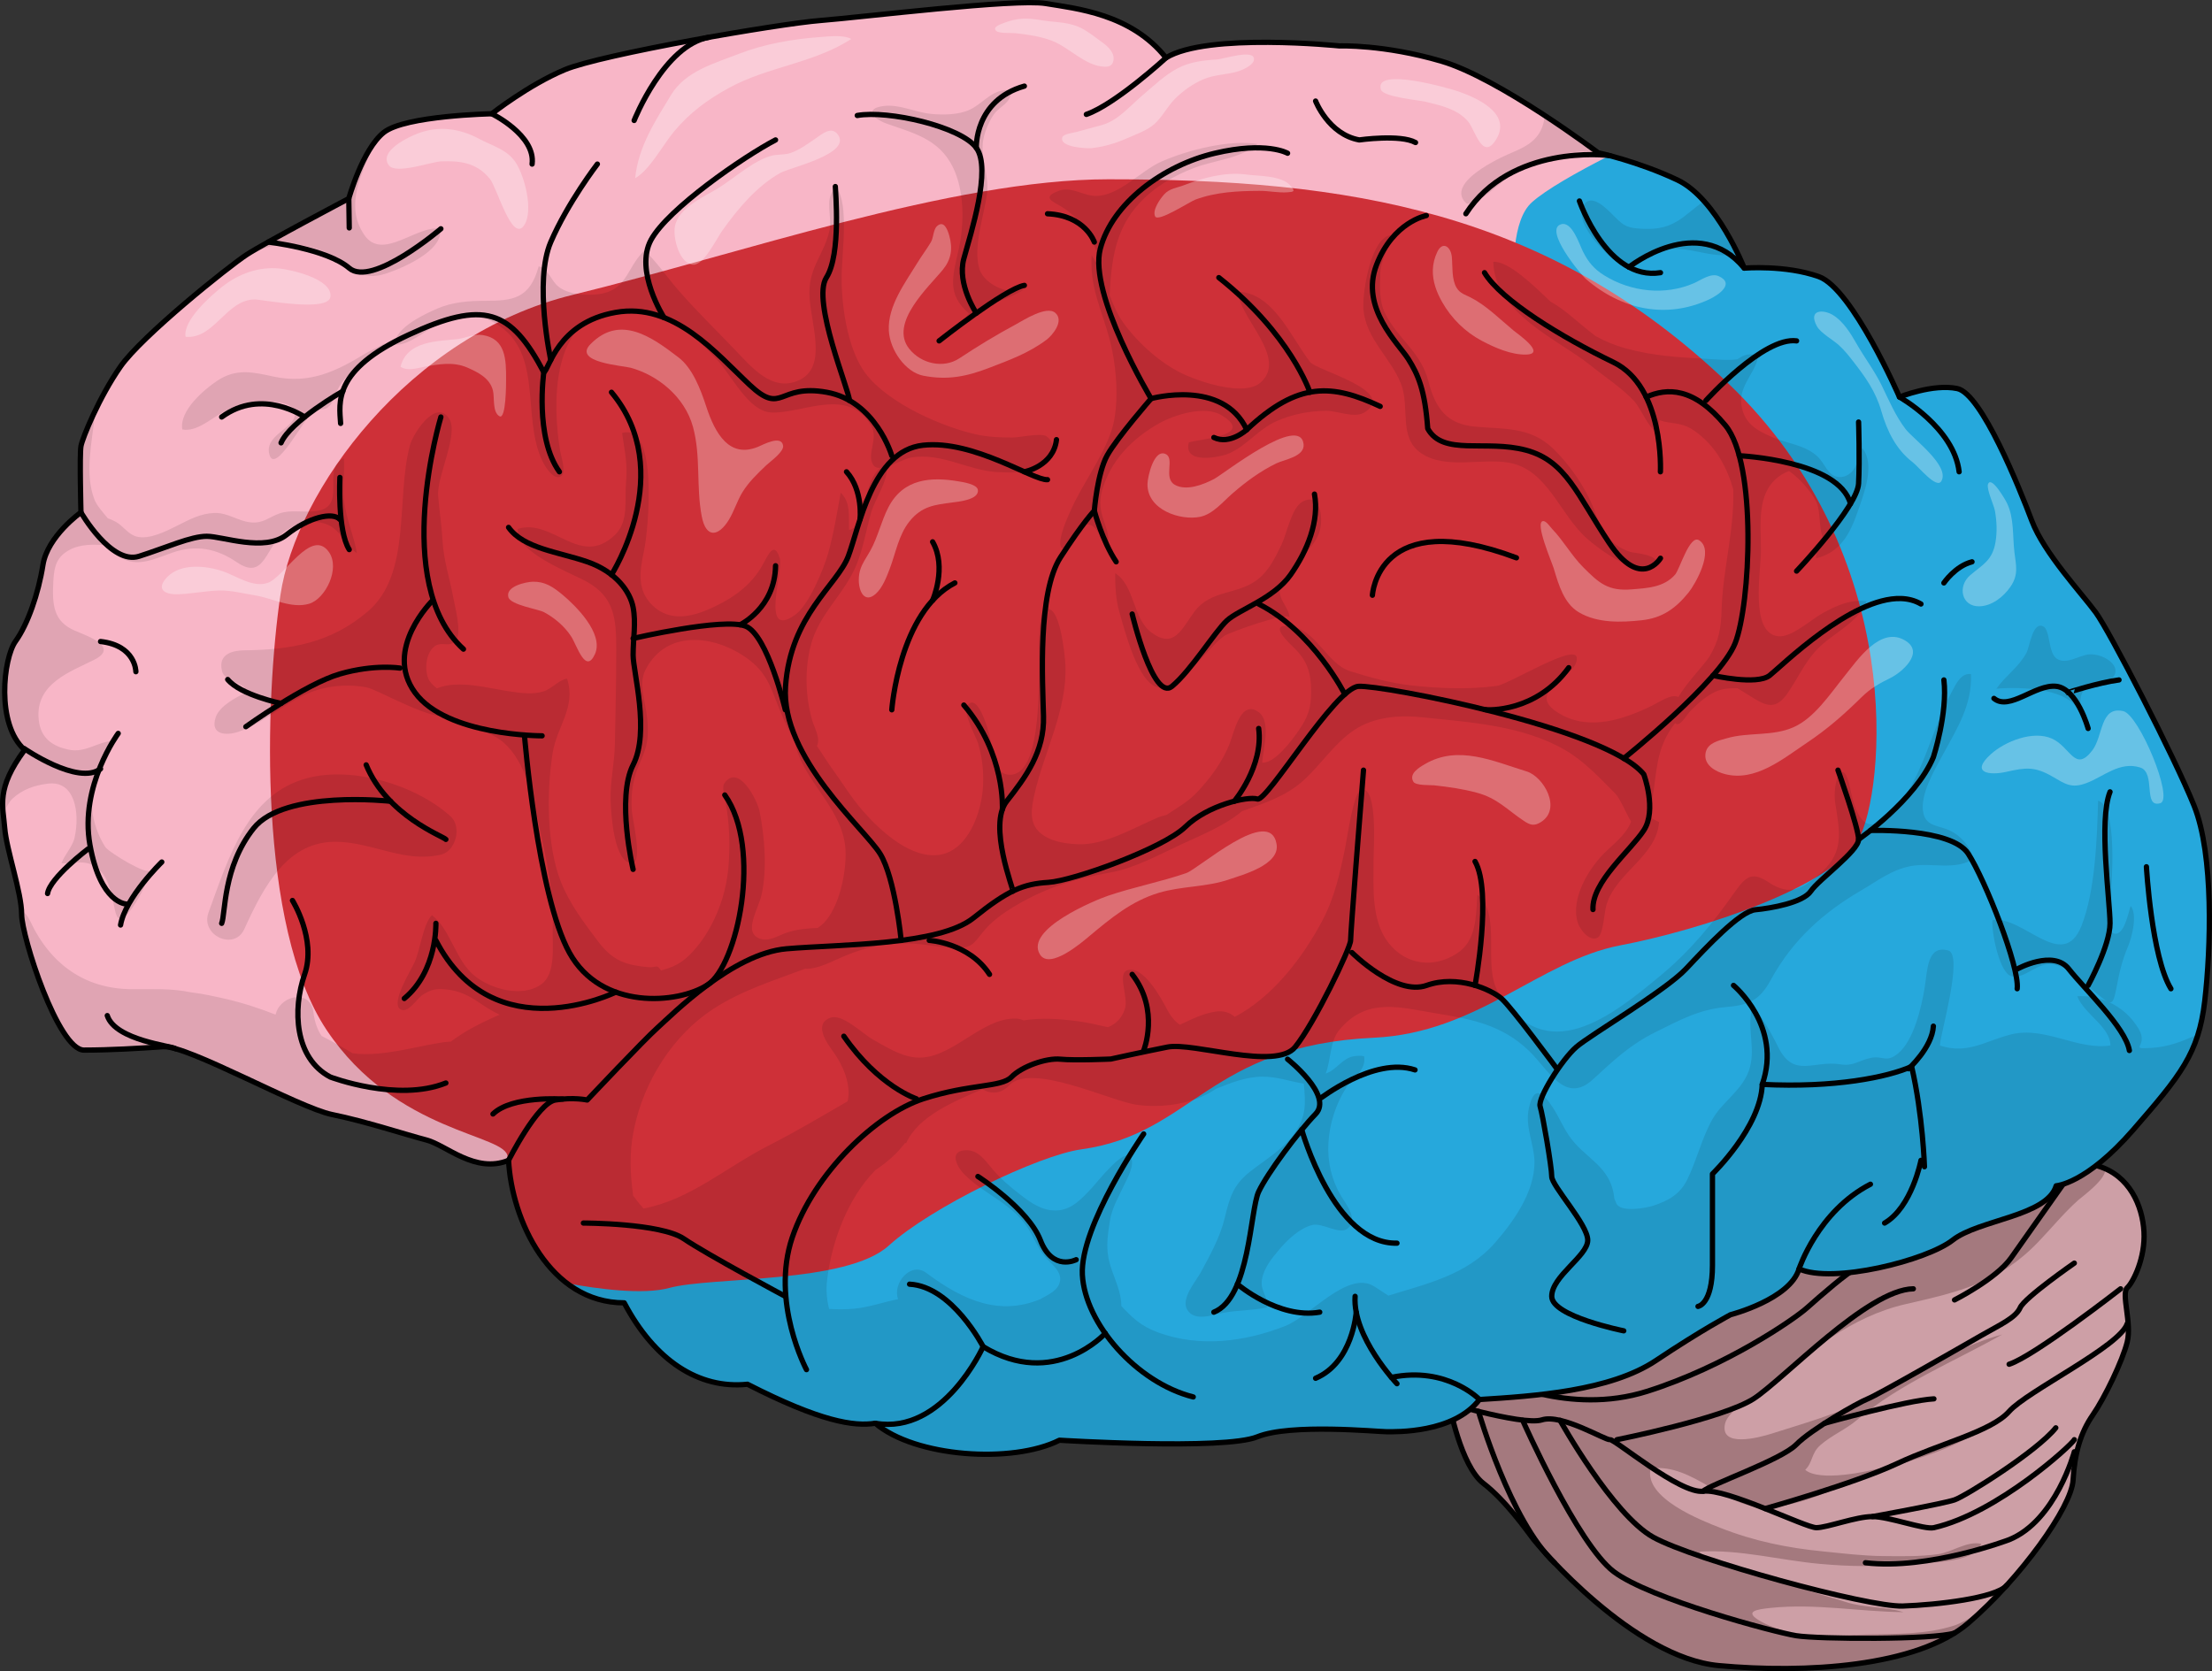 <?xml version="1.0" encoding="utf-8"?>
<!-- Generator: Adobe Illustrator 26.2.1, SVG Export Plug-In . SVG Version: 6.00 Build 0)  -->
<svg version="1.1" id="Camada_1" xmlns="http://www.w3.org/2000/svg" xmlns:xlink="http://www.w3.org/1999/xlink" x="0px" y="0px"
	 width="418.611px" height="316.336px" viewBox="0 0 418.611 316.336" enable-background="new 0 0 418.611 316.336"
	 xml:space="preserve">
<rect x="0" y="0" width="418.611" height="316.336" fill="#333333" stroke="none"/>
<g>
	<g>
		<g>
			<g>
				<g>
					<path fill="#CD9FA6" d="M274.24,265.698c0,0,2.185,11.769,6.468,15.073c4.285,3.302,8.279,9.001,9.421,10.504
						c1.141,1.501,18.933,22.509,35.159,24.008c16.225,1.502,37.47,0.302,47.26-8.102c9.784-8.403,19.489-21.904,19.774-27.008
						c0.283-5.102,1.428-9.005,3.713-12.305c2.284-3.303,5.644-10.278,6.532-13.842c0.889-3.564-1.174-9.16,0-10.262
						c1.175-1.106,3.449-5.719,3.169-10.618c-0.283-4.897-2.721-10.623-8.639-12.407c-5.916-1.791-22.153,0-22.153,0
						s-37.428,9.426-38.284,9.068c-0.857-0.353-24.953,8.298-24.953,8.298l-31.851,12.638l-9.111,14.243L274.24,265.698z"/>
					<path fill="#A4797E" d="M398.379,221.265c-0.417-0.185-0.823-0.388-1.283-0.526c-5.916-1.791-22.153,0-22.153,0
						s-37.428,9.426-38.284,9.068c-0.857-0.353-24.953,8.298-24.953,8.298l-31.851,12.638l-9.111,14.243l3.495,0.712
						c0,0,2.185,11.769,6.468,15.073c4.285,3.302,8.279,9.001,9.421,10.504c1.141,1.501,18.933,22.509,35.159,24.008
						c16.225,1.502,37.47,0.302,47.26-8.102c0.738-0.634,1.474-1.307,2.213-1.991c-2.034,1.145-3.786,2.131-4.871,2.487
						c-5.349,1.731-11.091,1.589-16.651,1.704c-4.189,0.09-8.627,0.779-12.769,0.008c-2.265-0.423-5.174-1.312-7.204-2.452
						c-3.433-1.926-0.846-2.304,1.891-2.584c8.502-0.866,16.719,0.728,25.065,0.811c-3.425-1.095-7.401-0.768-10.936-1.932
						c-2.92-0.961-5.906-1.621-8.741-2.745c-3.07-1.208-6.179-1.7-9.304-2.666c-2.717-0.84-8.139-1.365-9.587-4.116
						c7.59-0.453,15.277,1.646,22.758,2.32c5.674,0.512,10.728,0.586,16.44,0.005c3.208-0.323,12.809,0.128,14.077-3.805
						c-2.693-0.593-5.488,1.592-8.165,1.962c-3.338,0.471-7.06,0.396-10.429,0.36c-3.875-0.043-7.542-0.507-11.352-0.884
						c-6.696-0.658-13.007-1.936-19.398-4.45c-3.529-1.387-14.491-5.603-13.221-11.236c8.1-1.126,14.198,7.785,22.027,7.371
						c5.293-0.283,10.102-2.219,14.944-4.448c7.972-3.671,16.752-4.877,24.373-9.465c-5.649,1.949-11.38,4.677-17.155,6.281
						c-3.293,0.914-12.242,2.798-14.918,0.511c1.462-1.426,1.091-3.108,2.847-4.667c2.105-1.861,4.82-2.962,6.982-4.802
						c8.154-6.918,18.193-10.923,27.428-16.145c-6.343,1.692-13.897,5.592-19.801,9.3c-7.016,4.403-16.088,7.036-23.899,9.483
						c-2.247,0.706-9.894,2.772-8.708-2c0.602-2.414,5.816-5.437,7.625-6.868c8.349-6.591,16.133-13.289,26.541-15.674
						c9.962-2.283,17.64-4.021,25.031-11.712c2.556-2.656,4.875-5.515,7.565-7.93C394.038,226.511,398.737,223.122,398.379,221.265z
						"/>
					<path fill="none" stroke="#000000" stroke-linecap="round" stroke-linejoin="round" stroke-miterlimit="10" d="
						M271.099,264.786c0,0,16.942,5.18,20.696,3.981c3.761-1.2,12.033,3.895,12.892,3.748c0.856-0.149,13.314,10.359,17.65,9.757
						c4.33-0.602,19.337,6.901,21.398,6.901c2.056,0,7.482-2.101,10.623-2.101c3.14,0,9.793,2.519,11.624,2.101
						c12.025-2.74,26.177-15.757,26.573-16.658"/>
					<path fill="none" stroke="#000000" stroke-linecap="round" stroke-linejoin="round" stroke-miterlimit="10" d="
						M306.001,272.515c0,0,20.057-4.004,25.829-7.729c5.767-3.723,21.579-20.679,30.257-20.83"/>
					<path fill="none" stroke="#000000" stroke-linecap="round" stroke-linejoin="round" stroke-miterlimit="10" d="
						M322.337,282.272c0.999-1.178,14.703-5.893,17.574-8.814c2.868-2.918,11.625-7.907,13.549-8.672
						c1.925-0.76,17.97-9.973,21.483-11.992c3.512-2.021,6.505-3.318,7.359-5.255c0.854-1.932,10.254-8.445,10.254-8.445"/>
					<path fill="none" stroke="#000000" stroke-linecap="round" stroke-linejoin="round" stroke-miterlimit="10" d="
						M369.886,246.062c0,0,7.931-4.009,10.707-7.957c2.777-3.954,9.96-14.112,9.96-14.112"/>
					<path fill="none" stroke="#000000" stroke-linecap="round" stroke-linejoin="round" stroke-miterlimit="10" d="
						M295.232,268.857c0,0,9.945,17.854,17.634,22.119c7.693,4.27,40.594,13.256,47.216,13.03
						c6.625-0.225,17.589-1.526,19.646-3.872"/>
					<path fill="none" stroke="#000000" stroke-linecap="round" stroke-linejoin="round" stroke-miterlimit="10" d="
						M288.161,268.857c0,0,10.39,23.47,17.228,28.635c6.838,5.167,30.369,11.456,34.522,12.128
						c4.147,0.674,26.102,0.792,29.975-0.504"/>
					<path fill="none" stroke="#000000" stroke-linecap="round" stroke-linejoin="round" stroke-miterlimit="10" d="M279.802,267.17
						c0,0,6.014,20.784,14.369,28.642"/>
					<path fill="none" stroke="#000000" stroke-linecap="round" stroke-linejoin="round" stroke-miterlimit="10" d="M334.044,285.56
						c0,0,16.913-4.743,25.003-8.534c8.086-3.793,17.804-6.036,21.172-9.856c3.365-3.818,21.037-12.357,22.348-16.624"/>
					<path fill="none" stroke="#000000" stroke-linecap="round" stroke-linejoin="round" stroke-miterlimit="10" d="
						M401.315,243.956c0,0-16.349,12.762-21.097,14.281"/>
					<path fill="none" stroke="#000000" stroke-linecap="round" stroke-linejoin="round" stroke-miterlimit="10" d="
						M392.556,274.806c0,0-3.505,13.077-12.337,16.644c0,0-15.245,5.799-27.194,4.363"/>
					<path fill="none" stroke="#000000" stroke-linecap="round" stroke-linejoin="round" stroke-miterlimit="10" d="
						M283.028,260.916c0,0,13.794,7.155,28.678,2.448c14.883-4.707,27.774-13.58,30.282-15.825c2.507-2.245,7.706-6.764,9.404-7.514
						c1.697-0.756,13.521-6.165,13.521-6.165"/>
					<path fill="none" stroke="#000000" stroke-linecap="round" stroke-linejoin="round" stroke-miterlimit="10" d="
						M345.296,269.409c0,0,15.551-4.359,20.686-4.623"/>
					<path fill="none" stroke="#000000" stroke-linecap="round" stroke-linejoin="round" stroke-miterlimit="10" d="
						M354.358,287.072c0,0,13.436-2.44,15.528-3.161c2.092-0.713,15.579-9.153,19.164-13.641"/>
					<path fill="none" stroke="#000000" stroke-linecap="round" stroke-linejoin="round" stroke-miterlimit="10" d="M274.24,265.698
						c0,0,2.185,11.769,6.468,15.073c4.285,3.302,8.279,9.001,9.421,10.504c1.141,1.501,18.933,22.509,35.159,24.008
						c16.225,1.502,37.47,0.302,47.26-8.102c9.784-8.403,19.489-21.904,19.774-27.008c0.283-5.102,1.428-9.005,3.713-12.305
						c2.284-3.303,5.644-10.278,6.532-13.842c0.889-3.564-1.174-9.16,0-10.262c1.175-1.106,3.449-5.719,3.169-10.618
						c-0.283-4.897-2.721-10.623-8.639-12.407c-5.916-1.791-22.153,0-22.153,0s-37.428,9.426-38.284,9.068
						c-0.857-0.353-24.953,8.298-24.953,8.298l-31.851,12.638l-9.111,14.243L274.24,265.698z"/>
				</g>
				<path fill="none" stroke="#000000" stroke-linecap="round" stroke-linejoin="round" stroke-miterlimit="10" d="M389.122,222.854
					c0-0.966-4.324-6.1-3.746-10.599c-6.621,4.499-13.535,12.526-21.022,8.672c-3.455-15.091-3.167-18.623-3.167-18.623
					s-18.431,7.384-26.783,5.136c-4.897,11.239-9.216,17.338-10.08,17.338c-0.865,0,2.593,16.376,1.726,18.305"/>
				<path fill="#26A8DC" d="M389.122,224.456c0,0,5.656-0.32,14.585-10.595c8.923-10.272,12.384-14.449,13.535-24.402
					c1.151-9.952,1.727-27.613-2.015-36.925c-3.744-9.311-16.016-33.068-18.614-36.601c-2.588-3.532-9.789-11.239-12.095-17.337
					c-2.303-6.102-9.504-24.083-14.111-25.044c-4.607-0.967-10.942,1.604-10.942,1.604s-8.927-20.551-15.264-22.798
					c-6.338-2.248-14.111-1.606-14.111-1.606s-5.18-13.166-12.67-16.698c-7.488-3.532-14.978-5.134-14.978-5.134
					s-18.714-14.126-29.657-17.338c-10.945-3.21-19.292-2.89-19.292-2.89s-25.058-2.568-32.832,2.249
					c-6.627-8.348-16.994-9.314-22.755-10.277c-5.76-0.962-34.561,2.568-42.623,3.211c-8.062,0.641-41.469,6.419-48.381,9.311
					c-6.915,2.89-13.824,8.349-13.824,8.349s-16.416,0.319-20.446,3.532c-4.034,3.213-6.625,12.519-6.625,12.519
					s-15.842,8.349-19.295,10.599c-3.455,2.247-19.869,15.412-23.901,21.189c-4.035,5.781-7.2,13.488-7.49,15.089
					c-0.285,1.609,0,12.524,0,12.524s-6.335,4.497-7.195,9.953c-0.862,5.459-2.881,11.236-5.186,14.447
					c-2.304,3.211-3.742,15.734,1.727,20.551c-5.469,7.383-4.101,10.593-3.777,14.767c0.325,4.176,3.203,12.204,3.203,16.376
					c0,4.176,6.911,25.689,11.809,25.689c4.896,0,10.366-0.322,14.976-0.643c4.606-0.32,25.625,11.559,31.964,12.843
					c6.335,1.283,14.109,3.852,17.855,4.816c3.742,0.966,9.214,6.423,15.55,3.853c0.576,11.237,7.774,26.973,21.885,26.973
					c5.762,10.913,14.115,16.371,23.329,15.41c13.823,7.064,20.158,8.027,24.191,7.384c7.487,6.42,25.918,7.706,34.846,3.211
					c0,0,31.103,1.926,37.438-0.643c6.338-2.568,22.753-0.964,24.478-0.964c1.732,0,12.674,0.318,17.571-6.097
					c10.364-0.645,24.762-1.607,33.403-7.388c8.643-5.781,14.115-8.669,14.115-8.669s11.231-2.888,12.961-8.669
					c6.333,2.89,24.189-1.601,29.084-5.459C374.443,230.879,387.385,230.233,389.122,224.456z"/>
				<path fill="#F8B6C7" d="M304.591,29.45c-1.338-0.354-2.148-0.528-2.148-0.528s-18.714-14.126-29.657-17.338
					c-10.945-3.21-19.292-2.89-19.292-2.89s-25.058-2.568-32.833,2.249c-6.627-8.348-16.994-9.314-22.755-10.277
					c-5.76-0.962-34.561,2.568-42.623,3.211c-8.062,0.641-41.469,6.419-48.381,9.312c-6.915,2.89-13.824,8.349-13.824,8.349
					s-16.416,0.319-20.446,3.532c-4.034,3.213-6.625,12.519-6.625,12.519s-15.842,8.349-19.295,10.599
					c-3.455,2.247-19.869,15.413-23.901,21.189c-4.035,5.781-7.2,13.487-7.49,15.089c-0.285,1.61,0,12.524,0,12.524
					s-6.335,4.497-7.195,9.954c-0.862,5.459-2.881,11.236-5.186,14.447c-2.304,3.211-3.742,15.734,1.727,20.551
					c-5.469,7.383-4.101,10.593-3.777,14.767c0.325,4.176,3.203,12.204,3.203,16.376c0,4.176,6.911,25.688,11.809,25.688
					c4.896,0,10.366-0.321,14.976-0.643c4.606-0.32,25.625,11.559,31.964,12.843c6.335,1.283,14.109,3.852,17.855,4.816
					c3.742,0.966,9.214,6.423,15.55,3.854c0.125,2.449,0.566,5.111,1.324,7.778L289.159,74.012c0,0-6.558-29.147,0.729-35.705
					C292.55,35.911,298.331,32.638,304.591,29.45z"/>
				<path fill="#CE3038" d="M126.666,243.792c8.015-2.186,33.519-0.729,41.534-8.015s28.363-17.104,36.433-18.217
					c21.131-2.915,24.046-19.674,55.379-21.131c19.666-0.915,31.333-14.573,46.635-17.488c15.302-2.915,40.202-11.075,45.083-20.052
					c4.881-8.977,9.568-53.544-24.68-86.334s-72.138-38.619-117.315-38.619c-29.485,0-70.115,14.256-101.285,21.86
					S55.985,92.958,53.07,112.632c-2.915,19.674-4.372,62.666,8.744,82.34c13.116,19.674,34.247,19.674,34.247,24.046
					c0,0.179-0.014,0.424-0.035,0.697c0.073-0.028,0.146-0.043,0.219-0.073c0.403,7.867,4.057,17.932,11.051,23.266
					C113.123,243.987,121.706,245.145,126.666,243.792z"/>
				<g>
					<path opacity="0.1" d="M286.832,32.564c3.957-1.766,8.051-3.594,12.294-3.882c0.882-0.059,1.989,0.028,3.122,0.093
						c-0.91-0.678-4.931-3.652-10.018-6.984c0.049,0.621-0.032,1.317-0.322,2.136c-1.129,3.18-4.021,4.186-6.673,5.355
						c-2.571,1.138-12.735,6.136-6.936,9.818l-0.743-0.625C279.43,39.347,285.06,33.351,286.832,32.564z"/>
					<path opacity="0.1" d="M268.959,85.794c4.581,3.106,11.385,0.899,16.54,1.778c7.458,1.274,9.65,9.916,15.002,14.518
						c2.262,1.94,5.671,4.343,8.478,5.13c0.931,0.259,3.477,0.85,4.198-0.081c1.63-2.115-4.045-2.463-4.649-2.661
						c-4.065-1.323-5.368-4.174-6.857-8.036c-1.622-4.218-4.681-8.57-7.782-11.553c-4.349-4.19-9.435-3.627-14.79-4.137
						c-5.243-0.496-7.442-3.34-8.796-8.64c-1.415-5.529-5.875-8.046-8.21-12.858c-1.091-2.239-0.997-5.136-0.868-7.664
						c0.141-2.761,1.812-4.627,2.103-7.089c-3.783,0.209-5.518,10.569-5.305,13.932c0.352,5.601,5.219,9.316,7.132,14.274
						C266.869,77.164,264.579,82.822,268.959,85.794z"/>
					<path opacity="0.1" d="M398.692,129.153c4.101-2.425-0.342-5.524-3.333-5.284c-1.891,0.15-4.233,2.007-6.09,0.839
						c-1.721-1.083-1.212-5.541-2.647-6.165c-1.989-0.861-2.495,3.847-3.129,5.041c-1.424,2.676-4.056,4.415-5.676,6.778
						c3.902-0.335,15.914-0.471,16.014,6.194c-0.023-1.498-0.501-4.291,0.31-5.566C395.194,129.346,397.235,130.017,398.692,129.153
						z"/>
					<path opacity="0.1" d="M304.644,48.561c3.269,2.99,4.908,1.6,8.353-0.456c1.387-0.826,2.901-0.964,4.522-0.974
						c3.238-0.025,7.982,2.125,11.236,0.657c-1.292-2.649-3.465-6.583-6.255-9.702c-1.696,1.078-3.308,2.692-4.922,3.689
						c-2.495,1.536-4.643,1.686-7.529,1.484c-2.559-0.175-3.176-0.935-4.995-2.747c-1.081-1.08-3.97-4.036-5.355-1.654
						C297.903,41.944,302.861,46.929,304.644,48.561z"/>
					<path opacity="0.1" d="M258.351,77.987c6.027-4.064-9.176-7.842-10.408-9.446c-3.74-4.873-6.927-13.033-13.626-13.337
						c0.029,4.81,9.52,12.528,4.238,17.206c-3.02,2.668-11.056-0.023-14.208-1.414c-4.374-1.93-8.858-5.881-11.738-9.873
						c-1.144-1.581-1.917-3.403-2.622-5.26c0.35-6.61,1.059-12.436,5.613-17.376c2.898-3.143,6.657-5.304,10.459-6.734
						c4.021-1.517,8.568-1.667,11.934-4.497c-5.3-0.876-13.162,1.136-18.121,3.29c-4.256,1.846-8.545,7.172-13.337,6.477
						c-1.925-0.282-3.999-1.71-6.135-0.914c-3.599,1.333-0.887,2.093,0.798,3.206c4.194,2.767,6.654,7.333,7.34,12.705
						c0.001,0.024,0.001,0.045,0.006,0.065c-0.549-1.334-1.156-2.619-1.962-3.76c-0.357,6.077,1.845,10.144,3.353,15.681
						c1.25,4.606,1.805,10.662,0.93,15.474c-0.906,4.985-5.066,10.739-7.324,15.223c-0.444,0.886-4.926,9.767-1.807,9.176
						c1.917-0.364,2.019-4.368,3.926-4.581c1.977-0.223,2.86,3.134,3.613,4.614c1.287-2.219-0.429-4.788-0.879-7.115
						c-0.439-2.251,0.086-4.117,0.997-6.246c2.007-4.697,5.823-8.079,9.958-10.411c2.965-1.669,8.664-3.434,11.792-1.558
						c6.698,4.021-4.429,4.487-6.161,5.181c-1.121,4.263,6.019,2.783,7.696,2.028c3.221-1.451,5.533-4.549,8.803-6.027
						c3.001-1.359,6.364-1.999,9.6-2.001C253.138,77.761,256.414,79.293,258.351,77.987z"/>
					<path opacity="0.1" d="M246.802,105.127c1.766-2.21,3.258-3.709,3.216-6.841c-0.032-2.368-0.965-4.659-3.468-3.357
						c-2.124,1.099-2.996,5.996-4.012,8.122c-1.129,2.373-2.369,4.865-4.319,6.47c-3.88,3.201-8.99,1.937-12.22,6.315
						c-2.382,3.23-3.777,7.046-8.061,3.921c-3.599-2.626-3.166-8.93-6.888-11.252c-0.011,2.506,0.098,4.984,0.799,7.39
						c1.017,3.49,3.464,13.287,7.232,14.208c0.894,0.218,1.845-0.023,2.821-0.551c3.513-1.905,7.33-7.573,9.866-9.229
						c1.008-0.656,12.189-4.672,12.279-3.409c-0.158-2.161-2.378-3.478-1.763-5.857
						C242.798,109.063,245.583,106.657,246.802,105.127z"/>
					<path opacity="0.1" d="M4.666,141.941c-0.307,0.418-0.592,0.821-0.859,1.214c-0.083,0.123-0.16,0.24-0.238,0.361
						c-0.18,0.273-0.352,0.538-0.512,0.8c-0.078,0.124-0.154,0.247-0.229,0.372c-0.164,0.274-0.313,0.538-0.453,0.801
						c-0.049,0.083-0.098,0.173-0.144,0.255c-0.173,0.332-0.329,0.653-0.476,0.966c-0.044,0.099-0.078,0.185-0.123,0.283
						c-0.095,0.218-0.185,0.438-0.269,0.649c-0.043,0.114-0.081,0.225-0.123,0.334c-0.07,0.198-0.13,0.385-0.19,0.573
						c-0.033,0.103-0.064,0.206-0.093,0.305c-0.075,0.259-0.135,0.516-0.193,0.762c-0.019,0.086-0.03,0.165-0.045,0.249
						c-0.036,0.185-0.071,0.368-0.096,0.546c-0.014,0.111-0.028,0.22-0.041,0.332c-0.018,0.139-0.028,0.277-0.036,0.417
						c-0.018,0.115-0.023,0.224-0.028,0.338c-0.008,0.13-0.01,0.26-0.013,0.39c-0.005,0.213-0.005,0.42,0.003,0.626
						c0,0.1,0.002,0.202,0.007,0.3c0.005,0.15,0.013,0.305,0.03,0.453c0.001,0.064,0.006,0.128,0.011,0.192
						c0.01,0.169,0.025,0.339,0.044,0.511c0.557-1.105,1.113-2.186,1.758-2.792c1.952-1.815,4.261-2.536,6.683-2.841
						c5.161-0.653,6.097,5.494,5.086,10.156c-0.395,1.834-1.862,3.176-2.498,4.92c2.419,0.114,4.552-0.844,6.768,0.881
						c1.944,1.514,2.532,4.12,3.022,6.43c0.558,2.631,0.799,4.771,3.193,1.692c1.257-1.614,3.657-5.674,3.542-7.798
						c0.069,1.283-7.544-3.241-8.226-4.291c-2.096-3.228-3.531-8.593-1.86-12.347c1.161-2.601,2.77-5.065,3.563-7.743
						c-3.22,0.059-5.32,2.388-8.728,1.644c-2.885-0.63-5.18-2.064-5.572-5.601c-0.77-6.961,6.19-9.192,10.565-11.429
						c4.807-2.453-1.688-4.576-3.807-5.509c-3.911-1.725-4.26-4.708-3.992-9.419c0.158-2.801,0.647-4.508,3.012-5.813
						c2.091-1.156,4.654-1.084,7.047-0.888c0.219,0.284,0.449,0.554,0.692,0.795c4.078,3.992,7.405,2.13,11.794,0.586
						c4.487-1.581,8.418-0.736,12.147,1.8c5.512,3.75,5.391-3.231,9.405-6.029c2.186-1.528,4.974-2.049,7.472-1.193
						c2.668,0.919,3.617,3.848,5.883,5.547c-0.549-3.302-2.096-6.573-2.417-10.008c-0.244-2.626,0.089-5.369-0.045-7.991
						c-4.594,2.275,1.174,9.572-5.823,10.072c-2.134,0.155-4.35-0.305-6.338,0.372c-1.954,0.669-3.054,1.916-5.402,1.713
						c-2.478-0.219-4.324-1.856-6.936-1.787c-2.566,0.074-4.664,1.198-6.991,2.375c-2.125,1.071-5.345,2.719-7.741,2.095
						c-1.627-0.422-2.489-1.99-3.932-2.791c-0.597-0.333-1.091-0.541-1.521-0.671c-1.044-1.254-2.108-2.461-2.544-3.588
						c-1.882-4.892-0.417-10.962,0.088-15.991c0.024-0.253,0.045-0.513,0.06-0.775c-0.009,0.019-0.018,0.036-0.029,0.058
						c-0.176,0.367-0.348,0.727-0.507,1.079c-0.01,0.024-0.021,0.044-0.029,0.065c-0.164,0.358-0.318,0.7-0.466,1.031
						c-0.01,0.024-0.018,0.045-0.028,0.065c-0.143,0.324-0.277,0.639-0.402,0.945c-0.016,0.028-0.029,0.058-0.041,0.088
						c-0.116,0.287-0.229,0.556-0.328,0.815c-0.016,0.039-0.031,0.081-0.046,0.119c-0.095,0.239-0.179,0.463-0.259,0.676
						c-0.016,0.048-0.04,0.1-0.051,0.144c-0.075,0.191-0.136,0.367-0.19,0.538c-0.018,0.049-0.036,0.104-0.053,0.15
						c-0.05,0.158-0.091,0.292-0.131,0.417c-0.009,0.043-0.028,0.09-0.038,0.133c-0.043,0.153-0.076,0.29-0.095,0.392
						c-0.285,1.609,0,12.524,0,12.524s-6.335,4.497-7.195,9.953c-0.862,5.459-2.881,11.236-5.186,14.447
						C0.635,124.601-0.803,137.124,4.666,141.941z"/>
					<path opacity="0.1" d="M46.218,175.897c3.787-8.319,8.241-16.713,17.506-16.56c6.852,0.113,12.861,4.09,19.797,2.414
						c2.684-0.647,3.98-5.223,1.717-7.253c-6.717-6.025-18.624-9.492-27.155-7.189c-11.19,3.016-14.715,14.717-18.619,25.413
						C37.878,177.071,44.338,180.02,46.218,175.897z"/>
					<path opacity="0.1" d="M415.487,197.184c0.002-0.014,0.01-0.029,0.014-0.041c0.141-0.433,0.274-0.874,0.388-1.317
						c-2.986,1.324-5.544,2.353-8.769,2.532c-4.513,0.249-0.417-0.234-2.363-3.558c-1.379-2.349-3.338-4.04-5.566-5.07
						c0.617,0.124,0.921-0.547,1.297-2.523c0.572-3.016,1.029-5.197,2.214-8.013c0.83-1.977,1.826-6.11,0.513-7.711
						c-0.437,1.258-1.358,6.389-3.541,5.044c-1.294-0.797-0.302-4.349-0.24-5.671c0.163-3.714,1.414-18.276-2.379-19.286
						c-0.199,7.114-0.534,17.161-3.172,23.748c-3.534,8.812-11.093-2.164-16.83-1.138c-0.194,2.303,1.368,10.187,3.684,10.63
						c2.564,0.496,4.866-2.757,7.758-2.254c3.475,0.596,5.723,3.483,8.448,5.632c0.751,0.588,1.307,1.058,1.743,1.319
						c-1.753-0.717-3.649-1.053-5.567-0.925c1.29,3.357,6.249,5.769,6.273,9.304c-6.197,0.979-12.357-3.672-18.773-2.088
						c-4.966,1.232-8.184,3.836-13.499,2.11c0.015-2.007,4.553-17.196,1.559-18.001c-4.027-1.083-3.913,3.825-4.435,7.005
						c-0.633,3.845-2.068,9.998-5.022,12.473c-2.249,1.885-2.905,0.39-5.146,0.852c-2.358,0.486-3.306,1.656-5.883,1.213
						c-5.021-0.753-8.665,2.653-11.616-3.131c0.045,0.085-4.708-9.692-5.191-6.607c-0.618,3.981,1.108,7.786-0.745,11.745
						c-1.593,3.384-4.83,5.306-6.604,8.458c-1.952,3.465-2.946,7.704-4.702,11.316c-1.413,2.911-3.741,4.089-6.464,4.995
						c-1.265,0.42-6.35,1.4-7.024-0.542c-0.096-0.272-0.213-0.504-0.329-0.748c-0.632-6.411-5.589-7.489-8.662-12.07
						c-1.09-1.622-1.881-3.505-2.921-5.125c-2.14-3.329-3.654-4.198-4.597,0.009c-0.8,3.558,1.039,6.848,1.056,10.211
						c0.031,5.745-4.069,11.393-7.478,15.29c-5.369,6.147-13.081,7.782-20.173,9.997c-0.875-0.576-1.747-1.15-2.623-1.715
						c-5.021-3.239-12.156,5.603-16.91,7.467c-7.647,2.999-16.074,4.072-23.898,1.271c-3.427-1.226-5.064-2.908-7.106-5.066
						c0.002-0.606-0.069-1.231-0.188-1.844c-0.498-2.532-1.773-4.746-2.255-7.303c-0.44-2.328-0.103-4.49,0.26-6.831
						c0.385-2.516,1.526-4.399,2.576-6.635c0.544-1.166,2.327-4.16,1.352-5.574c-1.243-1.787-6.245,4.693-7.241,5.754
						c-2.045,2.194-3.961,4.323-6.906,4.358c-2.609,0.028-4.656-1.404-6.753-3.029c-1.862-1.443-3.594-2.886-5.164-4.728
						c-1.377-1.609-2.631-3.569-4.805-3.646c-3.487-0.116-2.273,2.882-0.499,4.644c4.056,4.035,9.524,5.574,12.484,10.978
						c0.914,1.676,1.633,3.36,2.891,4.762c0.932,1.043,2.813,2.433,2.679,4.136c-0.158,1.931-2.104,2.726-3.777,3.682
						c-7.604,3.103-14.305,0.447-21.581-5c-2.911-2.179-6.441,1.982-5.315,4.987c-2.742,0.533-5.392,1.517-8.24,1.797
						c-1.583,0.156-3.195,0.138-4.811,0.055c-0.437-1.686-0.63-3.502-0.378-5.552c0.903-7.464,4.005-15.462,8.991-20.582
						c0.043-0.045,0.071-0.098,0.113-0.141c2.151-1.414,4.089-3.088,5.662-5.172l0.164,0.091c2.338-5.186,9.154-7.961,14.462-10.239
						c1.516,0.936,3.491,0.944,5.046-0.722c4.101-4.384,19.088,2.903,24.015,3.648c4.661,0.701,10.872-0.033,15.151-3.016
						c2.792-1.094,5.579-2.254,8.692-2.283c2.872-0.025,5.268,0.907,7.907,1.317c0.37,3.765,0.508,6.265-1.877,9.552
						c-2.183,3.006-5.422,4.845-8.236,7.066c-3.189,2.511-3.877,4.768-4.838,8.766c-0.9,3.732-2.767,7.032-4.523,10.305
						c-0.935,1.737-3.937,5.079-2.519,7.21c1.449,2.174,4.751,0.86,6.664,0.494c2.775-0.523,5.629-0.436,8.384-1.034
						c0.32-1.891-1.343-3.051-0.975-5.281c0.362-2.188,1.91-4.055,3.215-5.607c1.622-1.932,3.863-4.071,6.278-4.708
						c1.883-0.496,5.097,1.837,6.611,0.738c2.27-1.649-0.14-4.606-1.088-6.174c-1.801-2.995-2.637-6.409-2.442-10.037
						c0.199-3.697,1.417-7.435,3.325-10.434c1.169-1.836,3.971-3.444,3.422-6.051c-0.624-0.117-1.343-0.078-1.971,0.019
						c-2.101,0.325-3.379,2.71-5.288,3.264c0.961-2.317,0.782-6.04,2.507-8.16c5.221-6.414,11.627-4.328,18.426-3.224
						c6.628,1.078,12.4,2.136,17.562,7.106c3.644,3.509,6.824,10.239,12.098,5.376c3.916-3.604,7.032-6.563,11.768-8.908
						c4.54-2.248,8.26-4.326,13.306-4.763c4.235-0.367,6.364-1.101,8.547-5.115c4.181-7.677,10.094-12.869,17.099-16.952
						c3.149-1.835,5.828-3.975,9.488-4.641c3.888-0.706,8.291,0.922,11.843-1.379c-0.808-2.442-2.354-4.283-4.502-5.326
						c-2.052-1.001-4.468-0.733-5.03-3.289c-0.763-3.478,2.264-8.443,3.763-11.219c2.634-4.868,5.483-9.289,5.245-15.115
						c-1.893-0.259-2.808,1.829-3.664,3.417c-3.911,7.238-5.393,16.47-11.123,22.576c-4.917,5.241-6.946,1.227-8.039-4.228
						c-1.383-6.913-3.494-1.274-2.838,2.816c0.847,5.246,1.614,8.993-2.443,12.752c-3.667,3.389-6.145,4.729-10.055,2.154
						c-3.092-2.032-4.238-1.503-6.524,1.746c-4.155,5.918-8.371,11.081-13.826,15.635c-9.527,7.96-21.984,17.924-30.939,3.367
						c-3.055-4.975,0.752-14.82-3.956-18.467c-0.279,4.199-0.174,8.726-3.875,11.116c-4.395,2.841-9.683,2.235-13.017-2.1
						c-3.196-4.159-2.768-10.323-2.768-15.501c0-2.044,0.875-13.952-2.265-13.446c-1.492,0.24-2.702,9.109-3.079,10.948
						c-1.029,4.994-2.024,9.538-4.402,13.998c-3.815,7.154-9.474,14.416-16.519,18.102c-0.922-0.855-2.213-1.216-3.632-0.997
						c-2.546,0.387-4.614,1.512-6.747,2.491c-0.951-0.627-1.756-1.619-2.512-3.064c-1.076-2.06-4.403-8.124-7.341-7.289
						c-2.142,0.606,0.204,5.079-0.552,7.36c-0.622,1.868-1.804,2.892-3.211,3.455c-2.009-0.453-4.014-0.926-6-1.174
						c-3.124-0.393-6.664-0.66-9.961-0.115c-0.447-0.2-0.922-0.325-1.394-0.343c-6.713-0.228-12.382,8.015-19.104,7.355
						c-2.822-0.277-5.45-1.964-7.97-3.363c-1.974-1.095-5.833-5.004-8.11-4.147c-3.215,1.206-0.667,4.741,0.567,6.451
						c1.775,2.462,3.43,6.085,2.718,9.355c-4.862,2.816-9.692,5.694-14.732,8.265c-8.376,4.266-15.038,10.353-23.908,12.04
						c-0.681-0.763-1.334-1.578-1.951-2.418c-0.547-4.012-0.782-7.98,0.105-12.395c1.896-9.416,7.555-18.107,15.077-22.99
						c5.419-3.523,11.475-5.369,17.384-7.602c1.9,0.17,4.604-1.134,5.786-1.672c4.674-2.144,8.248-3.105,13.48-3.101
						c3.198,0,6.271,0.844,9.353,0.841c2.806-0.007,3.175-0.692,4.828-2.788c1.738-2.199,3.881-3.727,6.223-5.129
						c5.916-3.542,11.511-5.19,18.116-6.369c4.633-0.827,9.2-3.378,13.554-5.4c3.195-1.483,7.992-3.392,11.291-6.18
						c4.1-1.477,8.303-2.788,11.682-5.861c3.303-3.009,5.828-7.005,9.522-9.483c3.788-2.543,8.568-2.91,12.956-2.443
						c8.907,0.944,19.058,1.502,27.198,6.312c3.531,2.091,6.383,5.2,9.305,8.126c0.922,0.929,2.045,3.77,2.992,5.299
						c-0.881,2.459-3.432,4.335-5.08,5.98c-2.836,2.832-6.414,8.483-5.03,13.103c0.398,1.328,2.308,3.831,3.855,2.828
						c1.001-0.648,1.19-4.803,1.561-6.055c1.851-6.273,9.471-9.18,9.99-15.762l-2.069-1.039c0.444-1.226,0.684-2.688,0.81-3.442
						c0.875-5.221,0.659-9.025,3.716-13.468c0.168-0.242,0.368-0.499,0.581-0.782c0.86,0.935,2.061-1.477,2.965-2.373
						c1.506-1.489,2.813-2.691,4.682-3.571c1.374-0.646,2.75-0.663,4.126-0.66c0.625,0.343,1.229,0.742,1.812,1.104
						c3.278,2.032,5.229,3.512,7.797-0.305c2.304-3.419,3.46-6.485,6.609-9.22c2.518-2.184,7.05-4.554,8.235-8.039
						c-3.03-0.42-5.806,0.861-8.459,2.345c-2.176,1.224-5.736,4.563-8.296,4.275c-5.387-0.611-3.226-12.365-3.226-16.212
						c0-4.995-0.871-10.677,3.216-13.897c0.659-0.519,1.365-0.899,2.091-1.154c0.098,0.07,0.193,0.118,0.295,0.195
						c1.715,1.282,3.588,3.309,4.741,5.366c1.119,1.989,0.452,5.94,1.642,7.455c-0.905,1.029-1.658,2.108-1.553,3.506
						c4.521-1.133,6.374-4.478,7.92-8.975c1.131-3.289,3.304-8.767,0.859-11.858c-0.631,0.716-0.618,1.746-0.678,2.756
						c-0.113-0.203-0.209-0.407-0.347-0.607c-0.094,2.05-1.986,3.626-3.783,3.245c-1.821-0.38-2.329-2.578-3.73-3.868
						c-2.338-2.164-5.717-2.427-8.539-3.641c-2.934-1.261-5.547-2.677-5.873-6.469c-0.324-3.848,3.592-6.504,3.158-9.713
						c-0.358,0.233-0.712,0.42-1.061,0.593c0-0.02,0.006-0.038,0.009-0.058c-1.071-0.135-1.964,0.315-2.826,0.905
						c-1.815,0.254-3.651,0.041-5.737-0.07c-5.391-0.288-10.142-0.544-15.416-1.994c-2.106-0.578-3.967-1.367-5.712-2.333
						c-0.432-0.339-0.86-0.681-1.284-1.01c-2.253-1.776-4.628-4.091-7.226-5.503c-3.031-2.897-7.887-7.694-10.829-7.542
						c0.284,9.919,12.486,14.8,18.376,19.58c2.765,2.244,5.811,4.175,8.278,6.774c1.542,1.624,4.498,9.121,4.787,3.637
						c0.006,0,0.011,0.002,0.016,0.005c2.203,0.756,3.932,0.322,6.149,1.701c1.984,1.24,3.997,3.308,5.271,5.439
						c1.175,1.969,1.987,3.946,2.544,5.956c0.24,7.734-2,15.2-2.215,22.93c-0.095,3.359-0.519,5.734-2.236,8.608
						c-1.024,1.71-4.225,4.813-5.943,7.764c-1.297-0.683-3.572,0.941-4.886,1.583c-5.295,2.599-11.784,4.84-17.356,1.698
						c-7.598-4.288,3.372-6.851,3.019-10.719c-0.257-2.847-12.784,5.011-15.152,5.332c-5.166,0.697-10.872,0.484-16.017-0.076
						c-3.933-0.43-8.033-1.532-11.814-2.75c-4.184-1.345-6.369-7.625-10.808-8.406c-4.609-0.806-1.459,2.354,0.199,3.932
						c2.542,2.428,3.324,4.743,3.322,8.35c-0.002,3.179-0.588,4.801-2.315,7.343c-1.31,1.914-4.626,6.358-6.948,6.121
						c0.17-2.538,1.717-7.721-0.597-9.493c-3.379-2.582-4.653,3.45-5.475,5.668c-1.318,3.552-3.786,6.838-6.281,9.474
						c-1.737,1.831-3.816,2.951-5.739,4.253c-0.63,0.14-1.232,0.32-1.801,0.563c-4.521,1.942-9.909,5.181-14.901,4.992
						c-2.412-0.096-5.254-0.462-7.232-2.171c-2.141-1.857-1.671-4.612-1.055-7.359c1.806-7.992,6.208-15.887,5.845-24.38
						c-0.07-1.607-1.034-12.013-3.842-10.451c-1.603,0.89-1.061,9.113-1.128,10.732c-0.171,4.022,0.421,21.088-5.837,20.457
						c-2.901-0.293-2.927-4.743-3.518-7.286c-0.253-1.09-2.25-8.356-4.236-5.828c-0.997,1.273,1.663,5.931,2.046,7.224
						c0.752,2.584,1.055,5.104,0.934,7.852c-0.23,5.255-2.861,12.247-8.045,13.177c-5.363,0.964-11.118-4.225-14.579-8.132
						c-2.329-2.636-4.173-5.742-6.283-8.625c-0.711-0.971-1.569-2.455-2.552-3.811c0.776-1.413-0.493-3.488-0.879-4.85
						c-1.288-4.516-1.439-9.405-0.327-13.979c1.516-6.225,6.487-9.872,8.794-15.689c1.239-3.116,1.756-6.448,2.684-9.67
						c0.746-2.579,3.165-5.853,2.997-8.679c1.562-0.476,3.389-1.518,4.533-1.722c5.828-1.029,10.899,2.521,16.535,2.752
						c2.288,0.094,5.942,0.219,8.03-0.906c1.661-0.897,3.486-4.293,1.054-5.9c-1.015-0.666-5.025,0.254-6.409,0.254
						c-2.414,0-4.637-0.088-6.942-0.603c-6.33-1.417-16.559-5.846-20.846-11.519c-3.572-4.726-4.766-13.742-4.493-19.646
						c0.17-3.687,0.607-7.568,0.272-11.294c-0.21-2.3-1.161-5.948-2.407-2.746c-0.681,1.757,0.229,4.642-0.194,6.564
						c-1.011,4.556-3.828,6.85-3.81,11.881c0.024,5.38,3.763,14.065-2.119,16.589c-4.99,2.141-8.753-2.478-12.02-5.887
						c-3.601-3.763-7.394-7.445-10.733-11.305c-1.995-2.309-4.228-5.52-6.344-7.458c-3.613,3.498-3.16,7.863-9.338,8.359
						c-2.169,0.173-5.121-0.075-6.932-1.489c-1.397-1.089-2.021-3.598-3.752-3.83c-1.658,6.109-4.878,6.504-10.121,6.507
						c-3.103,0-6.166,0.223-9.058,1.472c-2.083,0.9-8.269,3.686-7.978,6.812c2.712,0.298,6.454-3.338,9.104-4.415
						c2.877-1.17,6.231-1.443,8.992-0.08c10.421,5.147,5.574,17.952,9.811,26.633c0.518,1.063,2.27,3.841,3.613,2.682
						c0.85-0.733-0.145-3.807-0.28-4.602c-1.514-8.932-1.558-23.775,8.681-26.491c8.473-2.249,14.964,2.676,20.866,8.99
						c2.942,3.143,6.066,9.935,10.385,10.134c5.901,0.278,14.591-5.041,18.96,2.598c1.32,2.312-0.869,5.191,0.265,7.205
						c0.294,0.527,0.8,0.715,1.414,0.697c-3.485,2.72-2.443,11.006-5.907,11.754c-0.125-2.771,0.349-5.186-1.587-7.069
						c-0.644,3.562-1.345,7.859-2.382,11.496c-0.872,3.077-3.663,9.772-6.21,11.605c-6.724,4.846-2.219-8.306-2.932-10.64
						c-1.09-3.583-2.24-0.542-3.402,1.471c-2.194,3.792-5.641,6.111-9.339,7.824c-3.641,1.683-7.935,2.821-11.285-0.357
						c-3.073-2.916-2.507-6.504-1.654-10.491c0.735-3.43,2.825-24.309-4.166-22.197c0.454,3.302,1.07,5.659,0.757,9.174
						c-0.319,3.598,0.564,7.538-2.111,10.115c-6.588,6.336-11.772-3.244-18.395-1.138c-0.433,4.458,9.958,8.251,13.052,9.978
						c5.256,2.936,5.591,6.976,5.594,12.869c0.005,6.014-0.156,11.933-0.263,17.913c-0.066,3.648-0.919,6.972-0.805,10.638
						c0.078,2.398,0.586,11.799,4.014,11.867c2.214,0.043,0.066-8.35-0.018-10.068c-0.179-3.634,0.28-6.101,1.676-9.22
						c1.357-3.042,1.563-4.733,1.25-8.115c-0.288-3.138-1.74-6.453-0.318-9.211c4.194-8.13,13.939-6.337,19.808-1.722
						c3.578,2.816,4.126,5.961,5.92,10.107c0.394,0.914,1.302,3.186,2.444,4.911c1.251,7.374,8.485,12.185,9.573,19.74
						c0.607,4.234-1.01,13.267-5.166,15.833c-2,0.098-3.951,0.248-5.897,0.911c-1.449,0.491-3.174,1.647-4.777,1.204
						c-3.668-1.016-0.583-5.522,0.061-8.423c1.066-4.79,0.577-10.908-0.372-15.707c-0.431-2.19-4.02-9.224-6.691-5.33
						c-0.595,0.866,0.344,3.946,0.465,4.785c0.324,2.238,0.509,4.433,0.502,6.708c-0.01,4.393-0.402,8.052-1.95,12.073
						c-1.116,2.915-2.611,5.573-4.596,7.851c-1.502,1.715-2.913,2.873-5.054,3.577c-0.449,0.149-0.894,0.285-1.335,0.415
						c-0.845-1.324-0.91-0.496-2.322-0.624c-4.184-0.38-6.723-1.089-9.565-4.85c-2.647-3.504-5.453-7.181-7.105-11.419
						c-2.657-6.813-2.682-17.011-1.512-24.319c0.824-5.086,4.467-8.588,2.722-14.037c-1.613,0.265-2.834,1.902-4.459,2.415
						c-2.086,0.656-4.255,0.308-6.346,0.01c-4.111-0.588-9.675-2.263-13.835-0.586c-0.733-0.591-1.364-1.198-1.633-1.873
						c-0.787-1.994-0.347-5.2,1.44-6.236c1.287-0.748,2.807,0.463,3.847-1.036c1.065-1.538-0.217-6.192-0.513-7.863
						c-0.671-3.738-1.864-7.127-2.073-10.985c-0.155-2.841-0.592-5.586-0.83-8.424c-0.304-3.633,3.945-11.698,2.104-14.609
						c-2.503-3.959-6.846,2.786-7.448,5.046c-2.674,10.073,0.372,24.301-7.953,31.419c-7.07,6.045-14.694,7.255-23.329,7.363
						c-2.158,0.028-5.081,0.598-4.274,3.921c0.509,2.106,4.294,2.161,4.483,3.707c0.095,0.141,0.1,0.285,0.021,0.434
						c-1.71,0.727-4.995,2.478-5.699,4.611c-1.115,3.389,2.055,3.501,4.268,2.757c5.099-1.708,9.52-6.187,14.783-7.878
						c2.96-0.951,6.455-1.121,9.492-0.548c2.229,0.42,12.787,6.743,15.848,5.301c3.175,2.05,7.688,3.044,10.095,5.146
						c4.203,3.671,5.592,10.534,6.788,16.104c1.373,6.443,2.726,12.191,2.513,18.925c-0.11,3.438,0.684,8.686-2.168,10.738
						c-3.564,2.571-9.508,0.939-12.665-1.634c-3.586-2.924-4.5-8.772-8.043-11.459c-1.697,1.826-2.171,6.467-3.273,8.923
						c-0.67,1.507-4.473,7.544-2.766,8.844c1.419,1.085,3.186-1.966,4.295-2.676c1.531-0.985,2.375-1.2,4.249-1.048
						c2.659,0.218,4.571,1.194,6.85,2.781c1.086,0.758,2.259,1.427,3.475,2.025c-3.339,1.431-6.51,3.019-9.255,5.103
						c-0.089,0.002-0.173-0.006-0.262,0c-4.365,0.289-12.376,3.059-18.325,2.191c-0.57-0.342-1.14-0.687-1.718-1.021
						c-1.373-0.789-2.751-1.537-4.138-2.264c-0.772-1.128-1.315-2.572-1.543-4.438c-0.543-4.412-5.948-3.307-7.045,0
						c-0.048,0.141-0.078,0.274-0.12,0.412c-3.121-1.233-6.311-2.264-9.633-3.021c-2.011-0.46-4.199-0.944-6.409-1.204
						c-3.704-0.809-7.864-0.554-11.354-0.593c-8.509-0.096-15.143-4.527-19.056-12.918c-0.432-0.922-1.001-1.571-1.638-2.036
						c0.018,0.279,0.028,0.547,0.028,0.797c0,4.176,6.911,25.689,11.809,25.689c4.896,0,10.366-0.322,14.976-0.643
						c4.606-0.32,25.625,11.559,31.964,12.843c6.335,1.283,14.109,3.852,17.855,4.816c3.742,0.966,9.214,6.423,15.55,3.853
						c0.576,11.237,7.774,26.973,21.885,26.973c5.762,10.913,14.115,16.371,23.329,15.41c13.823,7.064,20.158,8.027,24.191,7.384
						c7.487,6.42,25.918,7.706,34.846,3.211c0,0,31.103,1.926,37.438-0.643c6.338-2.568,22.753-0.964,24.478-0.964
						c1.732,0,12.674,0.318,17.571-6.097c10.364-0.645,24.762-1.607,33.403-7.388c8.643-5.781,14.115-8.669,14.115-8.669
						s11.231-2.888,12.961-8.669c6.333,2.89,24.189-1.601,29.084-5.459c4.896-3.851,17.838-4.497,19.575-10.274
						c0,0,5.656-0.32,14.585-10.595c6.104-7.026,9.649-11.201,11.649-16.325C415.399,197.418,415.444,197.303,415.487,197.184z"/>
					<path opacity="0.1" d="M180.216,62.616c2.478-0.647,4.355-3.204,6.575-4.492c2.325-1.349,5.532-2.093,7.673-3.806
						c-2.657,2.126-8.141-0.288-9.105-3.367c-1.297-4.161,0.872-10.073,1.424-14.242c0.45-3.388-1.09-6.28-0.8-9.562
						c0.161-1.808,1.116-4.115,2.128-5.535c1.075-1.509,3.427-2.185,3.175-4.482c-3.29-0.549-5.036,2.318-7.698,3.606
						c-2.116,1.021-5.131,1.048-7.448,0.817c-2.919-0.29-5.86-1.836-8.831-1.494c-3.732,0.43-2.223,2.368,0.473,3.338
						c4.946,1.78,9.889,2.825,12.553,8.263c2.19,4.468,2.169,10.702,1.111,15.451c-1.144,5.151-2.355,8.549,1.91,12.202
						C182.444,60.498,181.332,61.624,180.216,62.616z"/>
					<path opacity="0.1" d="M83.244,43.309c-4.34-0.762-10.879,6.221-14.31,1.148c-3.878-5.738-0.325-11.744,1.94-17.51
						c-3.01,3.995-4.867,10.64-4.867,10.64s-15.842,8.349-19.295,10.599c-0.374,0.243-0.912,0.622-1.559,1.1
						c1.702-0.757,3.304-1.656,4.148-2.011c4.294-1.8,9.607-1.155,13.722,1.26c3.808,2.239,5.344,4.731,9.917,3.28
						C75.763,50.922,84.113,47.492,83.244,43.309z"/>
					<path opacity="0.1" d="M50.998,86.09c1.111,3.795,6.555-6.916,8.196-8.102c0.832-0.601,2.071-0.317,2.738-0.798
						c1.24-0.887,1.228-1.951,1.874-3.293c2.272-4.728,6.633-4.647,9.069-8.922l-3.468,1.785
						c-5.807,3.568-10.826,5.991-17.615,4.527c-3.91-0.844-7.081-1.636-10.727,0.814c-2.323,1.557-7.186,5.599-6.567,9.191
						c2.701,0.519,5.437-2.06,7.752-3.303c2.589-1.385,4.85-2.161,7.739-2.009c1.8,0.096,6.236,0.038,5.815,2.676
						C55.395,81.188,49.939,82.479,50.998,86.09z"/>
				</g>
				<path fill="none" stroke="#000000" stroke-linecap="round" stroke-linejoin="round" stroke-miterlimit="10" d="M389.122,224.456
					c0,0,5.656-0.32,14.585-10.595c8.923-10.272,12.384-14.449,13.535-24.402c1.151-9.952,1.727-27.613-2.015-36.925
					c-3.744-9.311-16.016-33.068-18.614-36.601c-2.588-3.532-9.789-11.239-12.095-17.337c-2.303-6.102-9.504-24.083-14.111-25.044
					c-4.607-0.967-10.942,1.604-10.942,1.604s-8.927-20.551-15.264-22.798c-6.338-2.248-14.111-1.606-14.111-1.606
					s-5.18-13.166-12.67-16.698c-7.488-3.532-14.978-5.134-14.978-5.134s-18.714-14.126-29.657-17.338
					c-10.945-3.21-19.292-2.89-19.292-2.89s-25.058-2.568-32.832,2.249c-6.627-8.348-16.994-9.314-22.755-10.277
					c-5.76-0.962-34.561,2.568-42.623,3.211c-8.062,0.641-41.469,6.419-48.381,9.311c-6.915,2.89-13.824,8.349-13.824,8.349
					s-16.416,0.319-20.446,3.532c-4.034,3.213-6.625,12.519-6.625,12.519s-15.842,8.349-19.295,10.599
					c-3.455,2.247-19.869,15.412-23.901,21.189c-4.035,5.781-7.2,13.488-7.49,15.089c-0.285,1.609,0,12.524,0,12.524
					s-6.335,4.497-7.195,9.953c-0.862,5.459-2.881,11.236-5.186,14.447c-2.304,3.211-3.742,15.734,1.727,20.551
					c-5.469,7.383-4.101,10.593-3.777,14.767c0.325,4.176,3.203,12.204,3.203,16.376c0,4.176,6.911,25.689,11.809,25.689
					c4.896,0,10.366-0.322,14.976-0.643c4.606-0.32,25.625,11.559,31.964,12.843c6.335,1.283,14.109,3.852,17.855,4.816
					c3.742,0.966,9.214,6.423,15.55,3.853c0.576,11.237,7.774,26.973,21.885,26.973c5.762,10.913,14.115,16.371,23.329,15.41
					c13.823,7.064,20.158,8.027,24.191,7.384c7.487,6.42,25.918,7.706,34.846,3.211c0,0,31.103,1.926,37.438-0.643
					c6.338-2.568,22.753-0.964,24.478-0.964c1.732,0,12.674,0.318,17.571-6.097c10.364-0.645,24.762-1.607,33.403-7.388
					c8.643-5.781,14.115-8.669,14.115-8.669s11.231-2.888,12.961-8.669c6.333,2.89,24.189-1.601,29.084-5.459
					C374.443,230.879,387.385,230.233,389.122,224.456z"/>
				<path fill="none" stroke="#000000" stroke-linecap="round" stroke-linejoin="round" stroke-miterlimit="10" d="M184.764,27.979
					c0,0-0.374-8.968,9.091-11.68"/>
				<path fill="none" stroke="#000000" stroke-linecap="round" stroke-linejoin="round" stroke-miterlimit="10" d="M96.246,219.641
					c0,0,5.435-10.833,8.843-11.42c3.407-0.581,6.03,0,6.03,0s10.742-11.392,13.364-13.732c2.621-2.338,14.152-14.025,24.372-14.898
					c10.221-0.88,28.83-0.588,35.379-5.845c6.549-5.261,9.434-6.43,14.152-6.721c4.718-0.293,21.751-6.43,25.946-10.523
					c4.19-4.086,11.792-5.841,13.625-5.258c1.834,0.586,14.678-21.037,19.132-21.327c4.454-0.293,46.907,7.889,53.985,16.653
					c0,0,2.536,6.747,0,10.61c-2.538,3.867-9.859,9.787-9.612,14.986"/>
				<path fill="none" stroke="#000000" stroke-linecap="round" stroke-linejoin="round" stroke-miterlimit="10" d="M307.288,143.562
					c0,0,18.206-14.519,21.084-21.823c2.882-7.304,4.193-33.896-1.835-41.2c-6.026-7.303-11.073-7.136-15.002-5.383"/>
				<path fill="none" stroke="#000000" stroke-linecap="round" stroke-linejoin="round" stroke-miterlimit="10" d="M314.224,89.305
					c0,0,0.782-16.068-8.915-20.745c-9.697-4.676-21.228-11.69-24.373-16.946"/>
				<path fill="none" stroke="#000000" stroke-linecap="round" stroke-linejoin="round" stroke-miterlimit="10" d="M314.237,105.67
					c0,0-3.687,6.132-9.716-2.926c-6.027-9.053-8.122-15.481-15.724-17.529c-7.599-2.046-15.724,1.17-18.605-4.09
					c-0.524-7.303-1.832-10.226-3.667-13.151c-1.837-2.92-9.176-9.642-6.03-17.82c3.146-8.181,9.435-9.349,9.435-9.349"/>
				<path fill="none" stroke="#000000" stroke-linecap="round" stroke-linejoin="round" stroke-miterlimit="10" d="M280.936,134.304
					c0.636,0.155,9.803,0.538,15.939-7.92"/>
				<path fill="none" stroke="#000000" stroke-linecap="round" stroke-linejoin="round" stroke-miterlimit="10" d="M254.5,131.418
					c0,0-5.932-11.829-16.301-17.087"/>
				<path fill="none" stroke="#000000" stroke-linecap="round" stroke-linejoin="round" stroke-miterlimit="10" d="M214.258,116.226
					c0,0,3.961,16.651,7.542,13.685c3.582-2.969,8.107-10.323,10.366-12.425c2.264-2.1,8.864-4.147,12.066-8.693
					c3.204-4.547,5.468-10.222,4.523-15.266"/>
				<path fill="none" stroke="#000000" stroke-linecap="round" stroke-linejoin="round" stroke-miterlimit="10" d="M233.573,151.673
					c0,0,5.569-6.619,4.626-13.782"/>
				<path fill="none" stroke="#000000" stroke-linecap="round" stroke-linejoin="round" stroke-miterlimit="10" d="M191.685,168.675
					c0.203-0.099-4.76-12.446-1.178-17.002c3.582-4.552,7.165-9.384,6.973-16.112c-0.186-6.723-1.13-23.327,3.205-30.054
					c4.338-6.724,6.409-8.826,6.409-8.826s0.567-7.146,2.452-10.51c1.882-3.362,8.296-10.719,8.296-10.719
					s-11.879-19.756-9.617-28.372c2.261-8.617,11.876-15.762,21.68-18.073c9.802-2.314,13.762,0,13.762,0"/>
				<path fill="none" stroke="#000000" stroke-linecap="round" stroke-linejoin="round" stroke-miterlimit="10" d="M217.843,75.452
					c0,0,13.576-3.781,18.094,5.886c9.804-9.245,16.265-8.613,25.259-4.414"/>
				<path fill="none" stroke="#000000" stroke-linecap="round" stroke-linejoin="round" stroke-miterlimit="10" d="M247.891,74.249
					c0,0-3.659-10.985-17.231-21.705"/>
				<path fill="none" stroke="#000000" stroke-linecap="round" stroke-linejoin="round" stroke-miterlimit="10" d="M235.938,81.338
					c0,0-3.205,2.941-6.221,1.472"/>
				<path fill="none" stroke="#000000" stroke-linecap="round" stroke-linejoin="round" stroke-miterlimit="10" d="M207.095,96.681
					c0,0,1.482,5.673,4.134,9.665"/>
				<path fill="none" stroke="#000000" stroke-linecap="round" stroke-linejoin="round" stroke-miterlimit="10" d="M170.545,178.006
					c0,0-1.151-11.762-3.98-16.386c-2.825-4.619-18.848-18.235-17.908-31.708c0.942-13.476,9.803-19.149,11.876-24.613
					c2.076-5.467,4.525-19.968,14.141-21.019c9.614-1.049,20.923,6.728,23.564,6.515"/>
				<path fill="none" stroke="#000000" stroke-linecap="round" stroke-linejoin="round" stroke-miterlimit="10" d="M193.855,89.305
					c0,0,5.51-1.049,6.079-6.085"/>
				<path fill="none" stroke="#000000" stroke-linecap="round" stroke-linejoin="round" stroke-miterlimit="10" d="M168.768,86.263
					c0,0-3.015-10.34-12.315-12.013c-9.3-1.669-8.295,4.495-14.579-1.388c-6.284-5.886-14.324-15.696-25.384-13.73
					c-11.062,1.96-12.569,10.892-13.574,11.33c-6.283-11.892-11.31-13.725-25.636-7.061c-14.329,6.657-13.071,12.819-12.821,16.747"
					/>
				<path fill="none" stroke="#000000" stroke-linecap="round" stroke-linejoin="round" stroke-miterlimit="10" d="M64.878,74.048
					c0,0-9.947,5.674-11.689,9.778"/>
				<path fill="none" stroke="#000000" stroke-linecap="round" stroke-linejoin="round" stroke-miterlimit="10" d="M57.643,78.935
					c0,0-8.01-5.617-15.693,0"/>
				<path fill="none" stroke="#000000" stroke-linecap="round" stroke-linejoin="round" stroke-miterlimit="10" d="M189.697,153.195
					c0,0,0.621-10.49-7.296-19.736"/>
				<path fill="none" stroke="#000000" stroke-linecap="round" stroke-linejoin="round" stroke-miterlimit="10" d="M168.768,134.359
					c0,0,1.379-18.554,11.937-24.018"/>
				<path fill="none" stroke="#000000" stroke-linecap="round" stroke-linejoin="round" stroke-miterlimit="10" d="M176.492,113.641
					c0,0,2.765-6.243,0-11.077"/>
				<path fill="none" stroke="#000000" stroke-linecap="round" stroke-linejoin="round" stroke-miterlimit="10" d="M148.616,134.359
					c0,0-3.349-14.141-7.498-15.822c-4.148-1.679-21.305,2.313-21.305,2.313"/>
				<path fill="none" stroke="#000000" stroke-linecap="round" stroke-linejoin="round" stroke-miterlimit="10" d="M119.813,164.563
					c0,0-3.203-13.499,0-19.782c3.209-6.278,0-17.627,0-20.78c0-3.151,0.571-6.095,0-9.038c-0.563-2.941-3.203-6.724-8.667-8.617
					c-5.468-1.888-12.077-2.521-14.9-6.515"/>
				<path fill="none" stroke="#000000" stroke-linecap="round" stroke-linejoin="round" stroke-miterlimit="10" d="M115.72,108.793
					c0,0,12.49-19.561,0-34.544"/>
				<path fill="none" stroke="#000000" stroke-linecap="round" stroke-linejoin="round" stroke-miterlimit="10" d="M102.915,70.461
					c0,0-1.763,12.314,2.951,18.844"/>
				<path fill="none" stroke="#000000" stroke-linecap="round" stroke-linejoin="round" stroke-miterlimit="10" d="M83.434,78.935
					c0,0-9.512,31.407,4.273,43.939"/>
				<path fill="none" stroke="#000000" stroke-linecap="round" stroke-linejoin="round" stroke-miterlimit="10" d="M81.887,113.641
					c0,0-9.388,9.205-3.357,17.455c6.035,8.25,24.06,8.185,24.06,8.185"/>
				<path fill="none" stroke="#000000" stroke-linecap="round" stroke-linejoin="round" stroke-miterlimit="10" d="M99.246,139.129
					c0,0,2.476,30.268,8.508,41.199c6.03,10.928,20.511,9.752,26.162,6.095c5.647-3.659,10.406-25.851,3.245-35.941"/>
				<path fill="none" stroke="#000000" stroke-linecap="round" stroke-linejoin="round" stroke-miterlimit="10" d="M116.544,187.797
					c0,0-23.118,11.429-34.054-9.791"/>
				<path fill="none" stroke="#000000" stroke-linecap="round" stroke-linejoin="round" stroke-miterlimit="10" d="M84.379,158.889
					c-0.566-0.63-11.125-4.463-15.082-14.107"/>
				<path fill="none" stroke="#000000" stroke-linecap="round" stroke-linejoin="round" stroke-miterlimit="10" d="M73.923,151.673
					c0,0-20.082-2.24-25.929,5.115c-5.845,7.355-5.306,16.223-6.044,17.991"/>
				<path fill="none" stroke="#000000" stroke-linecap="round" stroke-linejoin="round" stroke-miterlimit="10" d="M55.347,170.451
					c0,0,4.592,7.38,2.297,13.987c-2.297,6.609-1.919,15.857,4.867,19.431c0,0,12.677,4.818,21.869,1.131"/>
				<path fill="none" stroke="#000000" stroke-linecap="round" stroke-linejoin="round" stroke-miterlimit="10" d="M82.491,174.778
					c0,0,0.29,9.036-5.98,14.227"/>
				<path fill="none" stroke="#000000" stroke-linecap="round" stroke-linejoin="round" stroke-miterlimit="10" d="M15.321,96.989
					c0,0,5.718,9.99,10.996,8.309c5.278-1.683,9.804-3.783,12.818-3.783c3.015,0,10.933,3.021,15.081-0.278
					c4.149-3.295,8.713-4.417,10.107-2.911"/>
				<path fill="none" stroke="#000000" stroke-linecap="round" stroke-linejoin="round" stroke-miterlimit="10" d="M64.322,90.375
					c0,0-0.493,10.091,1.77,13.66"/>
				<path fill="none" stroke="#000000" stroke-linecap="round" stroke-linejoin="round" stroke-miterlimit="10" d="M75.705,126.462
					c0,0-4.861-0.78-11.383,1.111c-6.527,1.892-17.799,9.985-17.799,9.985"/>
				<path fill="none" stroke="#000000" stroke-linecap="round" stroke-linejoin="round" stroke-miterlimit="10" d="M53.189,133.145
					c0,0-7.645-1.58-10.096-4.521"/>
				<path fill="none" stroke="#000000" stroke-linecap="round" stroke-linejoin="round" stroke-miterlimit="10" d="M125.663,60.123
					c0,0-5.657-8.84-2.454-14.724c3.204-5.886,17.532-15.764,23.562-18.913"/>
				<path fill="none" stroke="#000000" stroke-linecap="round" stroke-linejoin="round" stroke-miterlimit="10" d="M158.083,35.31
					c0,0.632,1.131,12.822-1.694,17.235c-2.83,4.414,4.388,21.53,4.362,23.269"/>
				<path fill="none" stroke="#000000" stroke-linecap="round" stroke-linejoin="round" stroke-miterlimit="10" d="M177.723,64.524
					c0,0,12.508-9.877,16.132-10.505"/>
				<path fill="none" stroke="#000000" stroke-linecap="round" stroke-linejoin="round" stroke-miterlimit="10" d="M184.764,59.269
					c0,0-3.684-5.462-2.364-10.296c1.32-4.833,5.29-16.979,2.364-20.993c-2.926-4.017-16.69-7.17-22.532-6.121"/>
				<path fill="none" stroke="#000000" stroke-linecap="round" stroke-linejoin="round" stroke-miterlimit="10" d="M207.095,45.82
					c0,0-1.695-5.039-8.858-5.356"/>
				<path fill="none" stroke="#000000" stroke-linecap="round" stroke-linejoin="round" stroke-miterlimit="10" d="M220.662,10.943
					c0,0-9.608,8.824-15.075,10.71"/>
				<path fill="none" stroke="#000000" stroke-linecap="round" stroke-linejoin="round" stroke-miterlimit="10" d="M248.97,19.127
					c0,0,2.424,6.305,8.268,7.359c0,0,7.784-1.101,10.644,0.493"/>
				<path fill="none" stroke="#000000" stroke-linecap="round" stroke-linejoin="round" stroke-miterlimit="10" d="M304.687,29.474
					c-0.712-0.184-18.797-2.143-27.277,10.99"/>
				<path fill="none" stroke="#000000" stroke-linecap="round" stroke-linejoin="round" stroke-miterlimit="10" d="M322.838,75.814
					c0,0,10.935-12.127,17.158-11.29"/>
				<path fill="none" stroke="#000000" stroke-linecap="round" stroke-linejoin="round" stroke-miterlimit="10" d="M298.899,38.043
					c0,0,5.226,15.167,15.339,13.571"/>
				<path fill="none" stroke="#000000" stroke-linecap="round" stroke-linejoin="round" stroke-miterlimit="10" d="M308.269,50.566
					c0,0,13.051-10.426,21.823,0.188"/>
				<path fill="none" stroke="#000000" stroke-linecap="round" stroke-linejoin="round" stroke-miterlimit="10" d="M50.764,45.82
					c0,0,11.017,1.247,15.329,4.934c4.31,3.689,17.342-7.449,17.342-7.449"/>
				
					<line fill="none" stroke="#000000" stroke-linecap="round" stroke-linejoin="round" stroke-miterlimit="10" x1="66.007" y1="37.587" x2="66.092" y2="43.138"/>
				<path fill="none" stroke="#000000" stroke-linecap="round" stroke-linejoin="round" stroke-miterlimit="10" d="M104.229,68.135
					c0,0-3.226-14.833,0-22.316c3.225-7.488,8.821-14.762,8.821-14.762"/>
				<path fill="none" stroke="#000000" stroke-linecap="round" stroke-linejoin="round" stroke-miterlimit="10" d="M93.078,21.537
					c0,0,8.318,4.066,7.619,9.522"/>
				<path fill="none" stroke="#000000" stroke-linecap="round" stroke-linejoin="round" stroke-miterlimit="10" d="M120.009,22.804
					c0,0,5.654-14.31,14.21-15.758"/>
				<path fill="none" stroke="#000000" stroke-linecap="round" stroke-linejoin="round" stroke-miterlimit="10" d="M106.488,208.042
					c0,0-9.575-0.687-13.195,2.825"/>
				<path fill="none" stroke="#000000" stroke-linecap="round" stroke-linejoin="round" stroke-miterlimit="10" d="M110.406,231.51
					c0,0,14.641,0,19.032,2.991c4.392,2.991,19.178,10.883,19.178,10.883"/>
				<path fill="none" stroke="#000000" stroke-linecap="round" stroke-linejoin="round" stroke-miterlimit="10" d="M152.622,259.258
					c0,0-6.836-12.785-2.689-25.03c4.15-12.242,15.931-23.372,24.804-26.241c8.872-2.867,14.73-2.111,16.681-4.119
					c1.952-2.012,6.594-3.644,9.276-3.374c2.682,0.273,9.515-0.03,9.515-0.03s5.856-1.299,10.738-2.268
					c4.877-0.966,20.499,4.506,24.155,0c3.659-4.505,10.493-18.736,10.493-20.191c0-1.451,1.95-26.271,2.44-32.224"/>
				<path fill="none" stroke="#000000" stroke-linecap="round" stroke-linejoin="round" stroke-miterlimit="10" d="M255.839,180.307
					c0,0,8.291,8.3,14.146,6.218c5.86-2.083,12.202,0.788,14.156,2.481c1.951,1.693,10.491,13.299,10.491,13.299"/>
				<path fill="none" stroke="#000000" stroke-linecap="round" stroke-linejoin="round" stroke-miterlimit="10" d="M307.288,251.912
					c0,0-13.63-2.717-13.63-6.528c0-3.81,6.796-7.62,6.813-10.613c0.021-2.99-6.813-10.285-6.813-12.077
					c0-1.795-1.706-11.68-2.196-13.269c-0.486-1.586,4.146-8.898,6.835-11.229c2.682-2.329,16.854-10.643,20.746-14.783
					c3.895-4.14,10.239-10.941,13.168-11.211c2.927-0.274,9.027-1.337,10.49-3.528c1.464-2.184,9.028-7.593,9.028-9.786
					c0-2.198-3.902-13.107-3.902-13.107"/>
				<path fill="none" stroke="#000000" stroke-linecap="round" stroke-linejoin="round" stroke-miterlimit="10" d="M351.729,158.889
					c0,0,10.735-7.437,14.155-15.564c0,0,2.73-8.345,1.989-14.62"/>
				<path fill="none" stroke="#000000" stroke-linecap="round" stroke-linejoin="round" stroke-miterlimit="10" d="M353.972,157.197
					c0,0,15.328-0.506,18.5,4.394c3.173,4.9,9.759,21.477,9.271,25.567"/>
				<path fill="none" stroke="#000000" stroke-linecap="round" stroke-linejoin="round" stroke-miterlimit="10" d="M381.77,183.414
					c0,0,6.803-3.747,9.736,0c2.925,3.751,10.735,11.063,11.468,15.434"/>
				<path fill="none" stroke="#000000" stroke-linecap="round" stroke-linejoin="round" stroke-miterlimit="10" d="M395.168,186.525
					c0,0,4.146-7.542,4.146-11.747c0-4.213-2.194-19.446,0-24.888"/>
				<path fill="none" stroke="#000000" stroke-linecap="round" stroke-linejoin="round" stroke-miterlimit="10" d="M406.2,164.068
					c0,0,0.975,17.097,4.636,23.09"/>
				<path fill="none" stroke="#000000" stroke-linecap="round" stroke-linejoin="round" stroke-miterlimit="10" d="M361.187,202.304
					c0,0,4.454-3.985,4.697-8.066"/>
				<path fill="none" stroke="#000000" stroke-linecap="round" stroke-linejoin="round" stroke-miterlimit="10" d="M328.059,186.525
					c0,0,9.297,7.713,5.438,18.74"/>
				<path fill="none" stroke="#000000" stroke-linecap="round" stroke-linejoin="round" stroke-miterlimit="10" d="M340.463,240.189
					c0,0,3.551-10.894,13.509-16.026"/>
				<path fill="none" stroke="#000000" stroke-linecap="round" stroke-linejoin="round" stroke-miterlimit="10" d="M363.535,219.641
					c0,0-1.711,8.874-6.881,11.868"/>
				<path fill="none" stroke="#000000" stroke-linecap="round" stroke-linejoin="round" stroke-miterlimit="10" d="M243.668,200.494
					c0,0,8.69,6.868,5.301,10.373c-3.387,3.502-9.126,11.219-10.771,14.706c-1.646,3.483-1.654,20.082-8.483,22.805"/>
				<path fill="none" stroke="#000000" stroke-linecap="round" stroke-linejoin="round" stroke-miterlimit="10" d="M216.435,214.642
					c0,0-12.092,17.412-11.602,26.662c0.487,9.249,10.25,20.405,20.984,23.124"/>
				<path fill="none" stroke="#000000" stroke-linecap="round" stroke-linejoin="round" stroke-miterlimit="10" d="M209.161,252.392
					c0,0-9.674,10.677-23.107,2.516c0,0-5.868-11.409-13.922-11.824"/>
				<path fill="none" stroke="#000000" stroke-linecap="round" stroke-linejoin="round" stroke-miterlimit="10" d="M186.055,254.908
					c0,0-7.55,16.754-20.403,14.5"/>
				<path fill="none" stroke="#000000" stroke-linecap="round" stroke-linejoin="round" stroke-miterlimit="10" d="M203.663,238.445
					c0,0-4.458,2.313-6.772-3.674c-2.308-5.982-11.827-12.077-11.827-12.077"/>
				<path fill="none" stroke="#000000" stroke-linecap="round" stroke-linejoin="round" stroke-miterlimit="10" d="M234.174,243.083
					c0,0,7.798,6.658,15.58,5.295"/>
				<path fill="none" stroke="#000000" stroke-linecap="round" stroke-linejoin="round" stroke-miterlimit="10" d="M256.658,248.379
					c0,0-0.637,9.519-7.688,12.514"/>
				<path fill="none" stroke="#000000" stroke-linecap="round" stroke-linejoin="round" stroke-miterlimit="10" d="M253.008,264.428
					"/>
				<path fill="none" stroke="#000000" stroke-linecap="round" stroke-linejoin="round" stroke-miterlimit="10" d="M246.348,213.841
					c0,0,6.066,21.75,18.023,21.477"/>
				<path fill="none" stroke="#000000" stroke-linecap="round" stroke-linejoin="round" stroke-miterlimit="10" d="M249.754,207.987
					c-0.093,0.145,10.226-8.071,18.033-5.465"/>
				<path fill="none" stroke="#000000" stroke-linecap="round" stroke-linejoin="round" stroke-miterlimit="10" d="M279.144,186.525
					c0,0,3.3-17.635,0-23.462"/>
				<path fill="none" stroke="#000000" stroke-linecap="round" stroke-linejoin="round" stroke-miterlimit="10" d="M324.184,127.859
					c0,0,8.266,1.905,10.709,0c2.135-1.67,15.435-14.876,24.876-14.561c1.349,0.046,2.619,0.365,3.765,1.034"/>
				<path fill="none" stroke="#000000" stroke-linecap="round" stroke-linejoin="round" stroke-miterlimit="10" d="M339.996,108.101
					c0,0,11.498-12.105,11.733-16.579c0.238-4.478,0-11.64,0-11.64"/>
				<path fill="none" stroke="#000000" stroke-linecap="round" stroke-linejoin="round" stroke-miterlimit="10" d="M329.144,86.263
					c0,0,18.854,0.875,21.05,9.087"/>
				<path fill="none" stroke="#000000" stroke-linecap="round" stroke-linejoin="round" stroke-miterlimit="10" d="M359.466,75.156
					c0,0,10.315,5.8,11.29,14.148"/>
				<path fill="none" stroke="#000000" stroke-linecap="round" stroke-linejoin="round" stroke-miterlimit="10" d="M367.872,110.342
					c0,0,2.152-3.191,5.323-3.995"/>
				<path fill="none" stroke="#000000" stroke-linecap="round" stroke-linejoin="round" stroke-miterlimit="10" d="M395.168,137.891
					c0,0-2.08-7.554-6.046-7.98c-3.969-0.425-8.847,4.723-11.778,2.287"/>
				<path fill="none" stroke="#000000" stroke-linecap="round" stroke-linejoin="round" stroke-miterlimit="10" d="M391.316,131.096
					c-0.007-0.008,5.793-1.89,9.698-2.39"/>
				<path fill="none" stroke="#000000" stroke-linecap="round" stroke-linejoin="round" stroke-miterlimit="10" d="M173.426,207.989
					c0,0-7.149-2.32-13.735-11.844"/>
				<path fill="none" stroke="#000000" stroke-linecap="round" stroke-linejoin="round" stroke-miterlimit="10" d="M216.435,198.847
					c0,0,3.1-7.612-2.178-14.41"/>
				<path fill="none" stroke="#000000" stroke-linecap="round" stroke-linejoin="round" stroke-miterlimit="10" d="M175.855,178.006
					c0,0,7.505,0.44,11.41,6.431"/>
				<path fill="none" stroke="#000000" stroke-linecap="round" stroke-linejoin="round" stroke-miterlimit="10" d="M279.985,264.915
					c0,0-6.171-6.365-16.668-4.19"/>
				<path fill="none" stroke="#000000" stroke-linecap="round" stroke-linejoin="round" stroke-miterlimit="10" d="M140.057,118.265
					c0,0,6.607-3.185,6.714-11.177"/>
				<path fill="none" stroke="#000000" stroke-linecap="round" stroke-linejoin="round" stroke-miterlimit="10" d="M162.758,98.326
					c0,0,0.623-5.492-2.562-9.021"/>
				<path fill="none" stroke="#000000" stroke-linecap="round" stroke-linejoin="round" stroke-miterlimit="10" d="M259.723,112.674
					c0,0,0.9-16.981,27.257-7.086"/>
				<path fill="none" stroke="#000000" stroke-linecap="round" stroke-linejoin="round" stroke-miterlimit="10" d="M321.34,247.287
					c0,0,2.735-0.342,2.735-7.796s0-17.281,0-17.281s9.117-8.813,9.423-16.945c13.677,0.681,23.705-1.354,28.267-3.387
					c2.128,9.149,2.43,18.975,2.43,18.975"/>
				<path fill="none" stroke="#000000" stroke-linecap="round" stroke-linejoin="round" stroke-miterlimit="10" d="M264.371,261.921
					c0,0-8.419-8.831-7.926-16.538"/>
				<path fill="none" stroke="#000000" stroke-linecap="round" stroke-linejoin="round" stroke-miterlimit="10" d="M4.545,141.671
					c0,0,10.249,7.091,14.483,3.862"/>
				<path fill="none" stroke="#000000" stroke-linecap="round" stroke-linejoin="round" stroke-miterlimit="10" d="M22.37,138.826
					c0,0-7.354,9.936-5.348,21.114c2.005,11.182,6.908,11.182,6.908,11.182"/>
				<path fill="none" stroke="#000000" stroke-linecap="round" stroke-linejoin="round" stroke-miterlimit="10" d="M30.617,163.172
					c0,0-6.911,6.709-7.801,11.924"/>
				<path fill="none" stroke="#000000" stroke-linecap="round" stroke-linejoin="round" stroke-miterlimit="10" d="M16.676,160.688
					c0,0-7.23,5.467-7.674,8.446"/>
				<path fill="none" stroke="#000000" stroke-linecap="round" stroke-linejoin="round" stroke-miterlimit="10" d="M25.715,127.148
					c0,0,0-4.969-6.687-5.716"/>
				<path fill="none" stroke="#000000" stroke-linecap="round" stroke-linejoin="round" stroke-miterlimit="10" d="M33.218,198.511
					c-0.445-0.497-11.418-1.549-12.916-6.271"/>
			</g>
		</g>
		<path opacity="0.3" fill="#FFFFFF" d="M136.083,35.515c-2.653,1.676-7.677,3.666-8.36,7.354c-0.409,2.205,0.87,7.062,3.434,7.236
			c2.017,0.135,4.413-4.862,5.512-6.413c2.989-4.235,6.634-8.525,11.021-10.968c1.875-1.041,13.508-3.584,10.887-7.236
			c-1.21-1.679-2.944-0.165-4.208,0.702c-1.473,1.012-3.084,2.196-4.749,2.766c-1.183,0.408-2.39,0.208-3.578,0.512
			C142.701,30.326,139.075,33.631,136.083,35.515z"/>
		<path opacity="0.3" fill="#FFFFFF" d="M111.754,65.134c-3.424,3.474,6.074,4.066,7.597,4.479
			c5.082,1.382,10.217,5.457,11.787,11.177c1.529,5.584,0.581,11.304,1.659,16.926c0.834,4.353,3.245,3.762,5.124,0.702
			c1.011-1.647,1.578-3.616,2.588-5.256c1.201-1.955,2.898-3.557,4.493-5.085c0.665-0.639,3.35-2.529,3.2-3.691
			c-0.282-2.155-3.821-0.189-4.756,0.193c-5.408,2.211-8.099-2.447-9.801-7.653c-1.068-3.258-2.577-7.236-5.244-9.275
			C123.358,63.793,117.358,59.451,111.754,65.134z"/>
		<path opacity="0.3" fill="#FFFFFF" d="M73.617,31.325c1.333,1.726,8.08-0.715,9.861-0.78c3.608-0.13,6.731,0.218,9.265,3.354
			c1.31,1.623,4.22,12.332,6.503,8.662c1.773-2.856-0.058-9.416-1.661-11.817c-1.673-2.506-4.462-3.14-6.832-4.423
			c-3.8-2.053-7.734-2.566-11.699-1.056C77.548,25.837,71.499,28.571,73.617,31.325z"/>
		<path opacity="0.3" fill="#FFFFFF" d="M120.201,33.728c0.583-5.986,3.887-10.956,6.808-15.784
			c2.73-4.504,8.313-5.992,12.801-7.747c4.727-1.852,10.235-2.817,15.243-3.169c1.711-0.124,4.517-0.503,6.055,0.352
			c-7.288,4.684-15.778,5.185-23.312,9.343c-3.905,2.154-7.26,4.596-10.239,8.172C125.475,27.395,122.895,32.268,120.201,33.728z"/>
		<path opacity="0.3" fill="#FFFFFF" d="M75.795,69.418c1.322,0.889,3.059,0.279,4.484,0.016c2.778-0.514,5.546-1.015,8.222,0.171
			c1.965,0.871,4.191,1.969,4.782,4.295c0.335,1.337-0.135,4.142,1.251,4.895c1.244,0.673,1.244-6.27,1.244-6.903
			c0.015-3.821-0.063-7.782-4.442-8.469c-1.751-0.275-3.05,0.542-4.704,0.753C83.12,64.625,77.069,64.361,75.795,69.418z"/>
		<path opacity="0.3" fill="#FFFFFF" d="M37.496,58.578c-1.492,1.748-2.656,3.664-2.374,5.181c5.428,0.477,7.668-7.002,13.041-7.077
			c1.36-0.021,14.028,2.523,14.374-0.524c0.388-3.438-7.714-5.157-9.698-5.34c-3.867-0.354-7.61,0.957-10.762,3.434
			C41.043,55.065,39.084,56.727,37.496,58.578z"/>
		<path opacity="0.3" fill="#FFFFFF" d="M172.065,66.02c2.312,2.905,6.53,3.76,9.475,1.815c3.498-2.314,7.05-4.473,10.722-6.444
			c1.35-0.726,5.802-3.637,7.46-2.161c1.735,1.543-0.593,4.274-1.677,5.087c-3.347,2.519-7.091,3.872-10.862,5.319
			c-4.332,1.666-7.931,2.368-12.464,1.479c-3.327-0.652-6.323-4.83-6.512-8.562c-0.236-4.677,3.186-9.155,5.412-12.814
			c0.81-1.333,1.765-2.582,2.556-3.913c0.509-0.855,0.427-2.377,1.171-3.04c1.289-1.141,1.976,0.671,2.302,1.827
			c0.697,2.458,0.354,4.498-1.184,6.4C175.87,54.222,168.177,61.132,172.065,66.02z"/>
		<path opacity="0.3" fill="#FFFFFF" d="M215.861,18.349c0.12-0.105,0.24-0.209,0.358-0.31c2.154-1.822,4.183-3.807,6.637-5.111
			c2.313-1.226,4.951-1.524,7.478-1.674c1.168-0.069,6.842-1.971,6.981-0.14c0.094,1.25-2.397,2.223-3.226,2.454
			c-2.111,0.591-4.31,0.566-6.361,1.443c-1.974,0.849-3.77,2.114-5.349,3.677c-1.443,1.429-2.479,3.559-3.976,4.848
			c-1.362,1.176-3.539,1.94-5.136,2.646c-2.163,0.952-4.437,1.638-6.762,1.864c-0.705,0.069-6.117-0.111-5.468-2.075
			c0.211-0.641,2.24-0.861,2.721-1.004c1.608-0.473,3.238-0.855,4.85-1.323C211.507,22.794,213.517,20.404,215.861,18.349z"/>
		<path opacity="0.3" fill="#FFFFFF" d="M235.706,33.014c-3.99-0.462-7.953,0.62-11.702,2.061c-1.342,0.511-2.686,0.594-3.704,1.731
			c-0.696,0.779-2.287,2.944-1.695,4.163c0.558,1.146,6.513-2.776,7.619-3.185c3.907-1.449,8.031-1.634,12.115-1.658
			c1.758-0.013,3.597,0.408,5.346,0.273c1.184-0.096,1.431-0.148,0.651-1.13c-1.666-2.101-6.144-1.92-8.343-2.215
			C235.898,33.041,235.801,33.029,235.706,33.014z"/>
		<path opacity="0.3" fill="#FFFFFF" d="M271.646,54.339c0.305,0.95,0.73,1.874,1.237,2.772c1.798,3.206,4.447,5.749,7.503,7.379
			c2.477,1.323,5.667,2.718,8.478,2.623c3.82-0.133-1.672-3.925-2.424-4.546c-2.632-2.176-5.106-4.709-8.11-6.25
			c-1.008-0.516-2.028-0.761-2.676-1.847c-0.967-1.627-0.728-3.981-0.9-5.827c-0.18-1.964-1.743-3.054-2.737-0.996
			C270.91,49.947,270.961,52.2,271.646,54.339z"/>
		<path opacity="0.3" fill="#FFFFFF" d="M229.756,90.669c1.831-0.965,16.268-12.397,16.941-6.603
			c0.274,2.368-3.693,2.931-5.146,3.639c-2.991,1.452-5.723,3.449-8.291,5.679c-1.852,1.612-3.721,3.943-6.137,4.442
			c-3.691,0.762-10.023-1.27-9.968-6.2c0.013-1.353,1.24-6.86,3.522-5.636c1.636,0.872-0.553,4.529,1.649,5.777
			C224.506,92.999,227.724,91.737,229.756,90.669z"/>
		<path opacity="0.3" fill="#FFFFFF" d="M325.245,52.269c3.191,1.438-0.117,3.622-1.797,4.404c-8.07,3.755-16.53,2.002-23.309-3.852
			c-1.044-0.898-8.074-9.416-4.694-10.377c2.078-0.588,3.429,3.793,4.139,5.206c1.002,1.997,2.14,3.313,3.976,4.455
			c5.119,3.191,11.553,3.873,17.039,1.488C321.868,53.039,323.774,51.607,325.245,52.269z"/>
		<path opacity="0.3" fill="#FFFFFF" d="M261.337,16.976c0.459,1.395,7.304,1.999,8.42,2.278c2.755,0.683,6.106,1.36,8.119,3.806
			c1.29,1.564,2.717,7.578,5.305,3.264c2.985-4.979-4.042-7.927-7.184-9.016C274.349,16.735,259.895,12.569,261.337,16.976z"/>
		<path opacity="0.3" fill="#FFFFFF" d="M269.65,144.642c-1.091,0.638-3.095,1.816-2.168,3.34c0.461,0.756,3.268,0.602,3.91,0.67
			c2.745,0.3,5.447,0.685,8.132,1.41c3.887,1.054,5.661,3.205,8.859,5.325c1.178,0.786,1.911,1.033,3.19,0.248
			c4.066-2.488,0.578-8.613-2.641-9.604C282.579,144.076,275.946,140.947,269.65,144.642z"/>
		<path opacity="0.3" fill="#FFFFFF" d="M349.055,127.989c-2.75,3.408-5.701,7.93-9.64,9.665c-4.031,1.777-8.495,0.89-12.645,2.096
			c-1.417,0.409-3.581,0.834-3.976,2.676c-0.518,2.383,1.945,3.664,3.637,4.099c5.739,1.486,10.874-2.805,15.48-5.895
			c3.917-2.629,6.967-5.295,10.395-8.672c1.733-1.701,3.374-2.606,5.494-3.647c1.934-0.949,6.561-4.733,2.783-7.045
			C355.897,118.403,351.548,124.893,349.055,127.989z"/>
		<path opacity="0.3" fill="#FFFFFF" d="M343.819,61.716c0.712,1.33,3.084,2.616,4.19,3.631c1.103,1.01,1.857,1.98,2.778,3.166
			c2.254,2.91,4.174,5.57,5.25,9.318c1.105,3.848,2.858,7.314,5.897,9.637c1.14,0.869,4.547,5.164,5.457,3.609
			c1.694-2.907-5.399-8.035-6.782-9.868c-1.96-2.604-3.085-5.338-4.518-8.273c-1.37-2.796-3.249-5.238-4.757-7.891
			c-1.144-2.01-2.494-4.173-4.394-5.374C345.142,58.54,342.105,58.51,343.819,61.716z"/>
		<path opacity="0.3" fill="#FFFFFF" d="M298.795,115.902c-2.798-1.659-3.815-5.145-4.748-8.284
			c-0.354-1.19-3.653-8.757-2.049-8.981c0.611-0.086,1.365,1.098,1.736,1.484c2.168,2.259,3.663,5.019,5.842,7.212
			c3.1,3.129,4.816,4.594,9.245,4.225c2.824-0.235,6.086-0.347,8.196-2.807c0.869-1.015,2.743-7.592,4.516-6.494
			c3.026,1.876-0.761,8.386-1.972,9.892c-2.541,3.159-5.124,4.846-8.846,5.255C306.867,117.824,302.338,118.001,298.795,115.902z"/>
		<path opacity="0.3" fill="#FFFFFF" d="M163.589,106.113c-0.607,1.054-1.063,2.105-1.066,3.659
			c-0.007,2.285,1.148,4.443,3.174,2.663c1.268-1.106,2.057-3.132,2.672-4.747c1.148-3.034,1.713-6.459,3.736-8.982
			c2.375-2.966,4.867-3.149,8.162-3.598c0.982-0.135,5.031-0.474,4.796-2.365c-0.136-1.094-2.908-1.501-3.579-1.612
			c-5.197-0.894-10.511-0.62-13.365,4.907c-1.343,2.602-1.982,5.607-3.387,8.142C164.341,104.889,163.939,105.502,163.589,106.113z"
			/>
		<path opacity="0.3" fill="#FFFFFF" d="M189.824,4.407c-0.559,0.228-2.089,0.716-1.292,1.447c0.568,0.518,2.86,0.344,3.554,0.422
			c2.342,0.257,4.753,0.583,6.992,1.442c3.308,1.272,6.229,4.702,9.789,4.902c0.805,0.049,1.609-0.036,1.841-1.128
			c0.307-1.435-1.031-2.699-1.985-3.38c-1.18-0.846-2.372-1.815-3.628-2.539c-2.671-1.541-5.233-1.259-8.079-1.755
			C194.417,3.362,192.405,3.362,189.824,4.407z"/>
		<path opacity="0.3" fill="#FFFFFF" d="M377.642,102.606c-0.579,3.49-2.437,4.27-4.766,6.25c-2.499,2.118-1.671,5.997,1.717,5.912
			c2.32-0.058,4.539-1.735,5.906-3.745c1.537-2.258,1.026-3.982,0.726-6.47c-0.371-3.083-0.04-6.413-1.379-9.251
			c-0.343-0.723-3.006-5.34-3.623-3.658c-0.332,0.897,1.13,4.035,1.307,5.032C377.879,98.621,377.971,100.649,377.642,102.606z"/>
		<path opacity="0.3" fill="#FFFFFF" d="M50.591,110.36c-2.828,0.877-5.773-1.309-8.431-2.226c-3.06-1.051-7.897-1.573-10.469,1.045
			c-2.296,2.339-0.534,3.375,1.901,3.312c2.651-0.071,5.289-0.653,7.945-0.716c2.216-0.051,4.543,0.573,6.746,0.927
			c3.241,0.519,6.891,2.577,10.224,1.581c3.07-0.912,5.946-6.684,3.727-9.804C58.891,99.775,53.696,109.394,50.591,110.36z"/>
		<path opacity="0.3" fill="#FFFFFF" d="M96.206,113.034c0.422,1.499,5.603,2.236,6.748,2.846c1.952,1.041,3.842,2.616,5.132,4.587
			c1.099,1.68,2.735,7.291,4.507,3.338c1.748-3.905-3.777-9.259-6.116-11.209c-1.837-1.534-3.372-2.531-5.633-2.485
			C99.638,110.135,95.624,110.945,96.206,113.034z"/>
		<path opacity="0.3" fill="#FFFFFF" d="M224.478,165.273c-4.883,1.676-9.91,2.629-14.785,4.283
			c-2.368,0.8-15.869,6.336-12.882,11.122c1.856,2.971,8.01-2.363,9.36-3.492c4.159-3.477,7.992-6.633,13.103-8.177
			c4.378-1.324,9.049-1.047,13.399-2.566c2.409-0.839,9.582-2.716,8.916-6.653C240.329,152.344,226.905,164.441,224.478,165.273z"/>
		<path opacity="0.3" fill="#FFFFFF" d="M401.801,134.605c-4.409-0.974-3.738,4.718-5.862,7.467
			c-3.274,4.243-4.098-0.688-7.619-2.264c-3.534-1.581-8.827,0.477-11.583,2.972c-3.919,3.547-0.258,4.044,2.964,3.318
			c3.624-0.822,5.38-1.039,8.69,0.884c2.445,1.418,3.599,2.307,6.411,1.263c3.308-1.226,6.298-4.18,10.195-2.974
			c3.083,0.957,0.458,7.768,3.833,6.761C411.448,151.249,404.807,135.266,401.801,134.605z"/>
	</g>
</g>
</svg>
